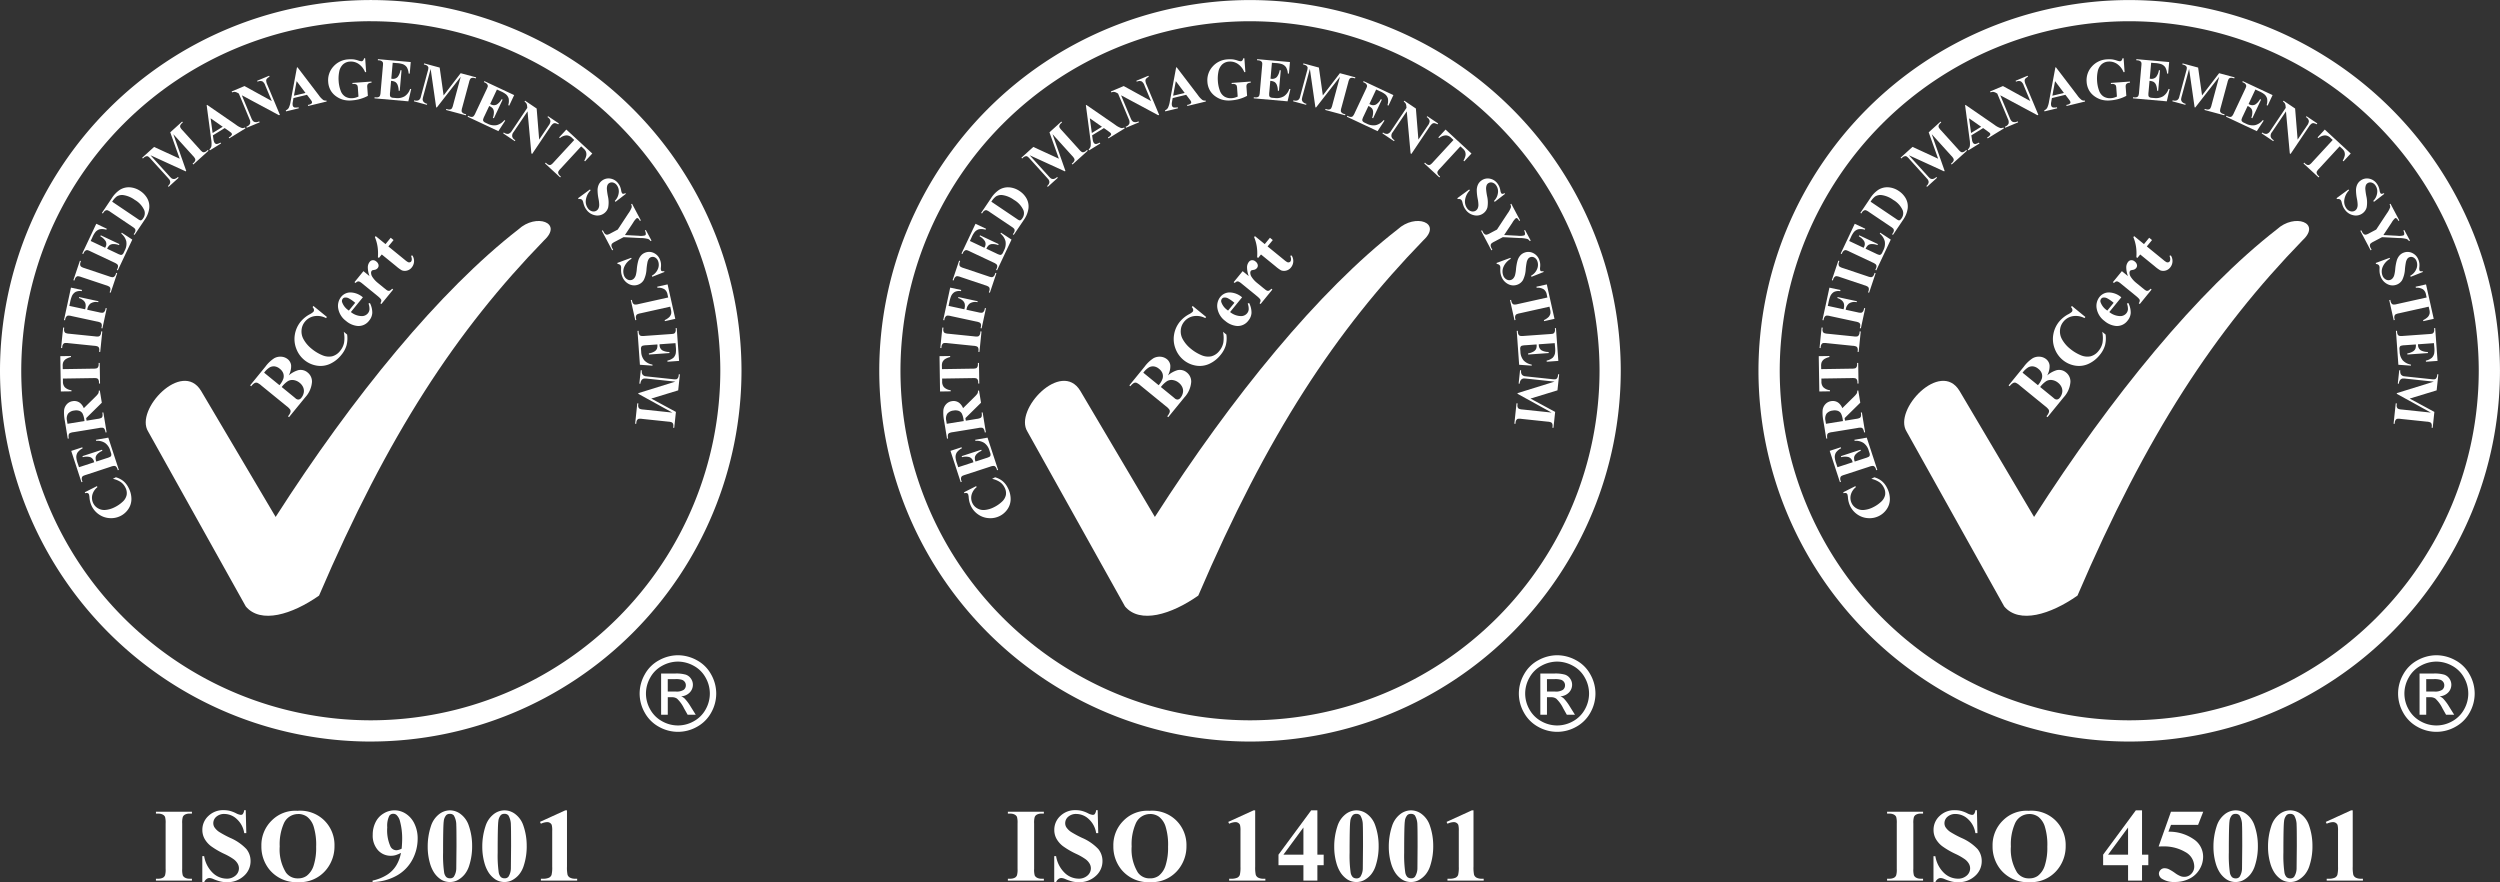 <svg xmlns="http://www.w3.org/2000/svg" width="317.6" height="112.076" viewBox="0 0 317.6 112.076"><rect x="0" y="0" width="317.6" height="112.076" fill="#333333" stroke="none"/><g id="Group_539" data-name="Group 539" transform="translate(-976 -3630.826)"><g id="Group_538" data-name="Group 538" transform="translate(976 3630.826)"><path id="Path_519" data-name="Path 519" d="M19.035,1.971v.238H14.463V1.971h.29a1.207,1.207,0,0,0,.612-.136.59.59,0,0,0,.258-.31,2.627,2.627,0,0,0,.071-.812V-5.039a2.852,2.852,0,0,0-.071-.838.636.636,0,0,0-.286-.293,1.164,1.164,0,0,0-.583-.126h-.29v-.238h4.572V-6.3h-.29a1.207,1.207,0,0,0-.612.136.612.612,0,0,0-.264.31,2.628,2.628,0,0,0-.071.812V.713a2.761,2.761,0,0,0,.074.838.661.661,0,0,0,.29.293,1.146,1.146,0,0,0,.583.126Z" transform="translate(5.347 109.66)" fill="#fff"></path><path id="Path_520" data-name="Path 520" d="M24.283-6.681l.071,2.915H24.09A2.986,2.986,0,0,0,23.17-5.53,2.316,2.316,0,0,0,21.587-6.2a1.486,1.486,0,0,0-1.041.351,1.075,1.075,0,0,0-.385.811.98.98,0,0,0,.136.515,2.176,2.176,0,0,0,.6.6,13.5,13.5,0,0,0,1.4.755,6.214,6.214,0,0,1,2.07,1.424,2.408,2.408,0,0,1,.529,1.535,2.483,2.483,0,0,1-.853,1.886,3.072,3.072,0,0,1-2.171.79,3.49,3.49,0,0,1-.781-.084,5.926,5.926,0,0,1-.922-.316,1.393,1.393,0,0,0-.51-.129.631.631,0,0,0-.355.129.9.9,0,0,0-.3.393h-.238v-3.3H19a3.782,3.782,0,0,0,1.093,2.124,2.561,2.561,0,0,0,1.745.733,1.634,1.634,0,0,0,1.151-.394,1.205,1.205,0,0,0,.429-.916,1.2,1.2,0,0,0-.164-.6,1.9,1.9,0,0,0-.5-.552,7.465,7.465,0,0,0-1.186-.679,10.316,10.316,0,0,1-1.716-1,3.084,3.084,0,0,1-.8-.923,2.3,2.3,0,0,1-.281-1.122,2.371,2.371,0,0,1,.768-1.779,2.681,2.681,0,0,1,1.934-.736,3.312,3.312,0,0,1,.826.1,4.2,4.2,0,0,1,.738.288,1.739,1.739,0,0,0,.61.21.343.343,0,0,0,.264-.1,1.191,1.191,0,0,0,.181-.5Z" transform="translate(6.936 109.606)" fill="#fff"></path><path id="Path_521" data-name="Path 521" d="M28.829-6.623a4.366,4.366,0,0,1,3.4,1.219A4.38,4.38,0,0,1,33.53-2.161,4.664,4.664,0,0,1,32.556.767a4.327,4.327,0,0,1-3.643,1.677,4.42,4.42,0,0,1-3.65-1.6,4.63,4.63,0,0,1-1.019-3A4.364,4.364,0,0,1,25.569-5.4a4.219,4.219,0,0,1,3.26-1.222m.077.412a1.972,1.972,0,0,0-1.824,1.226,6.546,6.546,0,0,0-.51,2.889,5.609,5.609,0,0,0,.786,3.309,1.8,1.8,0,0,0,1.535.748A1.843,1.843,0,0,0,30,1.637,2.641,2.641,0,0,0,30.887.318,7.309,7.309,0,0,0,31.2-2.045a7.849,7.849,0,0,0-.323-2.6,2.534,2.534,0,0,0-.822-1.216,1.943,1.943,0,0,0-1.152-.355" transform="translate(8.963 109.626)" fill="#fff"></path><path id="Path_522" data-name="Path 522" d="M34.557,2.439V2.258a5.694,5.694,0,0,0,1.815-.722A3.723,3.723,0,0,0,37.553.356a4.719,4.719,0,0,0,.61-1.619,3.813,3.813,0,0,1-.681.288,2.131,2.131,0,0,1-.589.081,2.156,2.156,0,0,1-1.655-.716,2.774,2.774,0,0,1-.662-1.96,3.489,3.489,0,0,1,.359-1.583,2.628,2.628,0,0,1,1.022-1.116,2.653,2.653,0,0,1,1.379-.4,2.649,2.649,0,0,1,1.452.438,3.048,3.048,0,0,1,1.089,1.27,4.266,4.266,0,0,1,.407,1.9,5.642,5.642,0,0,1-.66,2.644A5.026,5.026,0,0,1,37.653,1.61a6.5,6.5,0,0,1-3.1.829m3.7-4.243q.064-.723.064-1.271a8.428,8.428,0,0,0-.271-2.186,1.653,1.653,0,0,0-.457-.826.614.614,0,0,0-.419-.141.573.573,0,0,0-.5.277A2.892,2.892,0,0,0,36.421-4.5a4.988,4.988,0,0,0,.426,2.463.846.846,0,0,0,.748.44,1.616,1.616,0,0,0,.664-.207" transform="translate(12.775 109.612)" fill="#fff"></path><path id="Path_523" data-name="Path 523" d="M45.314-2.114A7.894,7.894,0,0,1,44.947.331a3.354,3.354,0,0,1-.59,1.141,2.949,2.949,0,0,1-.842.705,2.062,2.062,0,0,1-1.025.262,2.09,2.09,0,0,1-1.142-.322,3.046,3.046,0,0,1-.9-.923,4.442,4.442,0,0,1-.5-1.167,7.492,7.492,0,0,1-.278-2.038,8.183,8.183,0,0,1,.4-2.617,3.1,3.1,0,0,1,1-1.512,2.263,2.263,0,0,1,1.419-.526,2.257,2.257,0,0,1,1.422.519,2.994,2.994,0,0,1,.971,1.4,7.78,7.78,0,0,1,.431,2.638m-1.986-.014q0-2.295-.026-2.675a2.4,2.4,0,0,0-.31-1.214.623.623,0,0,0-.522-.205.613.613,0,0,0-.44.155,1.361,1.361,0,0,0-.322.8q-.084.571-.084,3.983A15.2,15.2,0,0,0,41.754,1.2a1.118,1.118,0,0,0,.277.612.707.707,0,0,0,.478.155.576.576,0,0,0,.484-.205A2.047,2.047,0,0,0,43.3.646Z" transform="translate(14.666 109.612)" fill="#fff"></path><path id="Path_524" data-name="Path 524" d="M50.377-2.114A7.894,7.894,0,0,1,50.009.331a3.354,3.354,0,0,1-.59,1.141,2.949,2.949,0,0,1-.842.705,2.062,2.062,0,0,1-1.025.262,2.09,2.09,0,0,1-1.142-.322,3.046,3.046,0,0,1-.9-.923,4.442,4.442,0,0,1-.5-1.167,7.492,7.492,0,0,1-.278-2.038,8.221,8.221,0,0,1,.4-2.617,3.1,3.1,0,0,1,1-1.512,2.263,2.263,0,0,1,1.419-.526,2.257,2.257,0,0,1,1.422.519,2.994,2.994,0,0,1,.971,1.4,7.78,7.78,0,0,1,.431,2.638M48.39-2.128q0-2.295-.026-2.675a2.4,2.4,0,0,0-.31-1.214.623.623,0,0,0-.522-.205.613.613,0,0,0-.44.155,1.361,1.361,0,0,0-.322.8q-.084.571-.084,3.983A15.2,15.2,0,0,0,46.817,1.2a1.118,1.118,0,0,0,.277.612.707.707,0,0,0,.478.155.576.576,0,0,0,.483-.205,2.047,2.047,0,0,0,.31-1.116Z" transform="translate(16.538 109.612)" fill="#fff"></path><path id="Path_525" data-name="Path 525" d="M53.514-6.667V.484a4.4,4.4,0,0,0,.071,1.03.659.659,0,0,0,.3.363,1.393,1.393,0,0,0,.723.142h.2v.238H50.2V2.02h.231a1.8,1.8,0,0,0,.8-.129.665.665,0,0,0,.323-.355A3.983,3.983,0,0,0,51.638.484V-4.049a2.806,2.806,0,0,0-.059-.757.548.548,0,0,0-.215-.258A.637.637,0,0,0,51-5.171a2.082,2.082,0,0,0-.8.207L50.083-5.2,53.3-6.667Z" transform="translate(18.515 109.612)" fill="#fff"></path><path id="Path_526" data-name="Path 526" d="M47.1,12.381A47.157,47.157,0,0,1,0-34.722a47.157,47.157,0,0,1,47.1-47.1,47.158,47.158,0,0,1,47.1,47.1,47.157,47.157,0,0,1-47.1,47.1m0-91.509A44.456,44.456,0,0,0,2.7-34.722,44.456,44.456,0,0,0,47.1,9.683,44.456,44.456,0,0,0,91.509-34.722,44.456,44.456,0,0,0,47.1-79.128" transform="translate(0 81.826)" fill="#fff"></path><path id="Path_527" data-name="Path 527" d="M7.862-35.652l1.545-.782.066.129A1.849,1.849,0,0,0,8.817-35.3a1.548,1.548,0,0,0,.131,1.057,1.478,1.478,0,0,0,.627.645,1.574,1.574,0,0,0,.886.192,3.192,3.192,0,0,0,1.208-.352,4.1,4.1,0,0,0,1.014-.7,1.625,1.625,0,0,0,.5-.849,1.482,1.482,0,0,0-.171-.963,1.821,1.821,0,0,0-.574-.677,2.992,2.992,0,0,0-1.008-.418l.385-.194a2.72,2.72,0,0,1,.962.493,2.652,2.652,0,0,1,.656.86,3.042,3.042,0,0,1,.355,1.412,2.269,2.269,0,0,1-.389,1.271,2.57,2.57,0,0,1-.989.877,2.628,2.628,0,0,1-1.378.278,2.629,2.629,0,0,1-1.344-.451,2.761,2.761,0,0,1-.926-1.045,3.105,3.105,0,0,1-.3-1.1,1.684,1.684,0,0,0-.075-.444.283.283,0,0,0-.17-.144.477.477,0,0,0-.3.023Z" transform="translate(2.907 98.191)" fill="#fff"></path><path id="Path_528" data-name="Path 528" d="M7.592-37.478l1.933-.631-.03-.095a.79.79,0,0,0-.5-.563,1.84,1.84,0,0,0-.92.015l-.044-.133,2.486-.814.044.134a1.962,1.962,0,0,0-.608.394.8.8,0,0,0-.245.427,1.249,1.249,0,0,0,.079.547l1.338-.437a2.01,2.01,0,0,0,.468-.189.305.305,0,0,0,.1-.173.634.634,0,0,0-.041-.312l-.092-.284a1.792,1.792,0,0,0-.657-.966,1.8,1.8,0,0,0-1.126-.27l-.042-.129,1.579-.279,1.341,4.1-.13.042-.052-.158a.683.683,0,0,0-.182-.308.33.33,0,0,0-.214-.085,1.478,1.478,0,0,0-.453.105L8.5-36.513a2.625,2.625,0,0,0-.39.147.353.353,0,0,0-.147.192.645.645,0,0,0,.021.4l.052.158-.13.042-1.3-3.975,1.405-.459.044.133a1.812,1.812,0,0,0-.646.527,1.117,1.117,0,0,0-.159.627,2.9,2.9,0,0,0,.177.756Z" transform="translate(2.444 96.833)" fill="#fff"></path><path id="Path_529" data-name="Path 529" d="M8.8-41.772,10.186-42a1.561,1.561,0,0,0,.5-.131.378.378,0,0,0,.137-.2A1.186,1.186,0,0,0,10.8-42.8l.134-.022.412,2.523-.134.023a1.15,1.15,0,0,0-.14-.453.376.376,0,0,0-.193-.144,1.517,1.517,0,0,0-.511.033l-3.2.522a1.573,1.573,0,0,0-.5.131.362.362,0,0,0-.137.2,1.187,1.187,0,0,0,.014.473l-.134.022-.374-2.29a5.094,5.094,0,0,1-.09-1.33,1.343,1.343,0,0,1,.347-.751,1.233,1.233,0,0,1,.737-.389,1.174,1.174,0,0,1,.966.245,1.648,1.648,0,0,1,.453.646L9.934-44.82a2.545,2.545,0,0,0,.349-.4.626.626,0,0,0,.068-.366l.134-.022.253,1.553L8.75-42.1Zm-2.419.394,2.16-.352-.033-.208a2.382,2.382,0,0,0-.216-.741.763.763,0,0,0-.4-.34,1.237,1.237,0,0,0-.655-.041,1.167,1.167,0,0,0-.79.4,1.168,1.168,0,0,0-.13.893Z" transform="translate(2.196 95.217)" fill="#fff"></path><path id="Path_530" data-name="Path 530" d="M5.593-48.785l1.352-.021,0,.131a2.178,2.178,0,0,0-.668.273,1.016,1.016,0,0,0-.321.4,1.28,1.28,0,0,0-.059.49l.007.373,3.853-.06a1.531,1.531,0,0,0,.478-.051.371.371,0,0,0,.166-.168.662.662,0,0,0,.066-.338l0-.166H10.6l.041,2.615-.137,0,0-.166a.679.679,0,0,0-.082-.349.357.357,0,0,0-.179-.148A1.512,1.512,0,0,0,9.778-46l-3.854.06.005.36a1.048,1.048,0,0,0,.226.73,1.411,1.411,0,0,0,.857.392v.14L5.662-44.3Z" transform="translate(2.068 94.033)" fill="#fff"></path><path id="Path_531" data-name="Path 531" d="M10.765-50.957l.136.014-.264,2.6-.136-.014.016-.164a.7.7,0,0,0-.041-.356.335.335,0,0,0-.162-.164,1.489,1.489,0,0,0-.457-.088l-3.269-.334a1.742,1.742,0,0,0-.481-.008.375.375,0,0,0-.184.147A.667.667,0,0,0,5.817-49l-.016.166-.136-.015.264-2.6.136.014-.016.166a.7.7,0,0,0,.041.355.36.36,0,0,0,.162.168,1.535,1.535,0,0,0,.457.088l3.269.333a1.567,1.567,0,0,0,.481.007.387.387,0,0,0,.184-.148.667.667,0,0,0,.105-.325Z" transform="translate(2.094 93.056)" fill="#fff"></path><path id="Path_532" data-name="Path 532" d="M6.617-52.829l2.007.433.03-.14a1.266,1.266,0,0,0,.016-.551.841.841,0,0,0-.253-.419,1.526,1.526,0,0,0-.582-.319l.027-.126,2.453.529-.027.126a1.278,1.278,0,0,0-1,.175,1.173,1.173,0,0,0-.371.642l-.03.14,1.494.323a1.6,1.6,0,0,0,.478.059.378.378,0,0,0,.2-.126.657.657,0,0,0,.14-.311l.036-.163.133.03-.551,2.553L10.683-50l.036-.162a.686.686,0,0,0,0-.359.345.345,0,0,0-.142-.182,1.512,1.512,0,0,0-.445-.137l-3.212-.693a1.583,1.583,0,0,0-.477-.062.359.359,0,0,0-.2.125.664.664,0,0,0-.141.311L6.068-51l-.134-.029.89-4.12,1.4.3-.033.148a1.32,1.32,0,0,0-.786.1,1.162,1.162,0,0,0-.464.527,4.014,4.014,0,0,0-.227.786Z" transform="translate(2.193 91.689)" fill="#fff"></path><path id="Path_533" data-name="Path 533" d="M12.243-56.1l.129.044-.83,2.476-.13-.044.053-.158a.7.7,0,0,0,.038-.356.336.336,0,0,0-.122-.2,1.5,1.5,0,0,0-.427-.186L7.839-55.563a1.656,1.656,0,0,0-.467-.114.363.363,0,0,0-.211.1.657.657,0,0,0-.175.294l-.052.156-.129-.042.83-2.476.129.042-.052.158a.688.688,0,0,0-.038.356.359.359,0,0,0,.121.2,1.5,1.5,0,0,0,.427.186l3.115,1.045a1.581,1.581,0,0,0,.468.112.382.382,0,0,0,.211-.1.66.66,0,0,0,.175-.293Z" transform="translate(2.516 90.766)" fill="#fff"></path><path id="Path_534" data-name="Path 534" d="M8.7-58.886l1.839.867.042-.09a.785.785,0,0,0,.023-.749,1.837,1.837,0,0,0-.679-.623l.059-.126,2.367,1.116-.06.126a1.961,1.961,0,0,0-.712-.13.8.8,0,0,0-.473.141,1.271,1.271,0,0,0-.316.453l1.272.6a2.061,2.061,0,0,0,.471.185.305.305,0,0,0,.192-.055.609.609,0,0,0,.186-.255l.127-.27a1.8,1.8,0,0,0,.185-1.153,1.816,1.816,0,0,0-.634-.97l.058-.123,1.341.881-1.842,3.906-.123-.058.071-.151a.7.7,0,0,0,.079-.349.343.343,0,0,0-.1-.21,1.555,1.555,0,0,0-.4-.234L8.7-57.558a2.539,2.539,0,0,0-.385-.162.36.36,0,0,0-.238.038.639.639,0,0,0-.256.3l-.071.151-.123-.059,1.783-3.782,1.337.63-.06.126a1.791,1.791,0,0,0-.831-.059,1.109,1.109,0,0,0-.547.347,2.958,2.958,0,0,0-.39.671Z" transform="translate(2.82 89.5)" fill="#fff"></path><path id="Path_535" data-name="Path 535" d="M13.6-58.41l-.114-.077.093-.136a.673.673,0,0,0,.13-.315.413.413,0,0,0-.059-.247,1.745,1.745,0,0,0-.366-.288l-2.726-1.837a1.671,1.671,0,0,0-.419-.234.375.375,0,0,0-.23.042.654.654,0,0,0-.247.237l-.093.137L9.454-61.2,10.7-63.058a3.586,3.586,0,0,1,1.007-1.059,2.128,2.128,0,0,1,1.314-.333,2.71,2.71,0,0,1,1.326.478,2.686,2.686,0,0,1,.71.683,2.2,2.2,0,0,1,.363.774,2.133,2.133,0,0,1,.038.774,3.3,3.3,0,0,1-.256.864,4.1,4.1,0,0,1-.359.611Zm-2.842-4.213,3.232,2.179a1.387,1.387,0,0,0,.33.188.212.212,0,0,0,.144-.023.588.588,0,0,0,.207-.207,1.115,1.115,0,0,0,.178-1.014,2.852,2.852,0,0,0-1.214-1.351,3.32,3.32,0,0,0-1.444-.61,1.29,1.29,0,0,0-.851.168,2.4,2.4,0,0,0-.583.668" transform="translate(3.495 88.248)" fill="#fff"></path><path id="Path_536" data-name="Path 536" d="M17.953-65.832l-1.2-3.353,1.508-1.364.092.1-.121.11a.7.7,0,0,0-.211.294.357.357,0,0,0,.007.226,1.472,1.472,0,0,0,.279.37l2.209,2.442a1.621,1.621,0,0,0,.352.327.357.357,0,0,0,.234.014.672.672,0,0,0,.3-.171l.121-.11.092.1-1.935,1.75-.09-.1.121-.11a.7.7,0,0,0,.21-.294.349.349,0,0,0-.01-.229,1.474,1.474,0,0,0-.281-.373l-2.485-2.745,1.637,4.665-.064.059-4.479-2.05,2.361,2.609a2.863,2.863,0,0,0,.318.323.516.516,0,0,0,.355.084.857.857,0,0,0,.451-.252l.092.1-1.267,1.148-.092-.1.038-.034a.776.776,0,0,0,.193-.248.493.493,0,0,0,.059-.259.711.711,0,0,0-.1-.277c-.014-.023-.1-.118-.247-.282L14.277-65.8a1.671,1.671,0,0,0-.348-.325.369.369,0,0,0-.234-.011.666.666,0,0,0-.3.171l-.118.107-.092-.1,1.515-1.37Z" transform="translate(4.876 85.995)" fill="#fff"></path><path id="Path_537" data-name="Path 537" d="M21.459-69.153l-1.5.927.077.523a1.061,1.061,0,0,0,.123.4.332.332,0,0,0,.307.174,1.412,1.412,0,0,0,.463-.182L21-67.2l-1.414.872-.071-.116a.743.743,0,0,0,.259-.422,2.962,2.962,0,0,0-.033-.866l-.573-4.331.059-.037,3.686,2.541a2.488,2.488,0,0,0,.745.4.59.59,0,0,0,.371-.073l.071.115-2.057,1.27-.071-.116.085-.052a.745.745,0,0,0,.305-.284.2.2,0,0,0-.021-.186.4.4,0,0,0-.09-.1c-.015-.016-.095-.075-.238-.178Zm-.249-.166-1.537-1.074.251,1.867Z" transform="translate(7.086 85.423)" fill="#fff"></path><path id="Path_538" data-name="Path 538" d="M23.119-73.491l3.469,1.907-.829-1.981a1.017,1.017,0,0,0-.353-.511.71.71,0,0,0-.627.038l-.052-.126,1.522-.637.053.125a1.273,1.273,0,0,0-.352.262.423.423,0,0,0-.075.259,1.419,1.419,0,0,0,.137.485l1.605,3.836-.115.048-4.723-2.533L24-69.388q.166.4.407.462a.716.716,0,0,0,.474-.036l.11-.045.052.126-1.634.685-.053-.126a.813.813,0,0,0,.466-.378.8.8,0,0,0-.068-.583L22.4-72.537l-.149-.081a.979.979,0,0,0-.36-.133.86.86,0,0,0-.349.07l-.053-.125Z" transform="translate(7.942 84.423)" fill="#fff"></path><path id="Path_539" data-name="Path 539" d="M29.2-72.09l-1.715.415-.09.522a1.086,1.086,0,0,0-.005.415.333.333,0,0,0,.237.26,1.4,1.4,0,0,0,.5-.029l.031.131-1.615.392-.032-.133a.74.74,0,0,0,.377-.321,2.913,2.913,0,0,0,.24-.833l.8-4.3.067-.016,2.715,3.56a2.475,2.475,0,0,0,.583.612.582.582,0,0,0,.375.047l.031.131-2.349.568-.032-.133.1-.023a.757.757,0,0,0,.379-.174.2.2,0,0,0,.038-.184.415.415,0,0,0-.053-.129c-.01-.019-.067-.1-.173-.242Zm-.186-.236-1.127-1.5-.341,1.852Z" transform="translate(9.798 84.134)" fill="#fff"></path><path id="Path_540" data-name="Path 540" d="M35.139-76.424l.126,1.757-.136.01a2.242,2.242,0,0,0-.818-1.042,1.732,1.732,0,0,0-1.1-.3,1.394,1.394,0,0,0-.907.379,1.711,1.711,0,0,0-.463.915,4.363,4.363,0,0,0-.071,1.166,4.234,4.234,0,0,0,.259,1.244,1.431,1.431,0,0,0,.6.755,1.572,1.572,0,0,0,.914.189,1.849,1.849,0,0,0,.366-.064,2.748,2.748,0,0,0,.381-.14l-.075-1.037a1.081,1.081,0,0,0-.067-.377.368.368,0,0,0-.178-.144.629.629,0,0,0-.312-.049l-.129.01-.01-.136,2.422-.174.01.136a1.048,1.048,0,0,0-.378.1.379.379,0,0,0-.155.2,1.09,1.09,0,0,0-.008.344l.074,1.035a4.895,4.895,0,0,1-.97.393,5.176,5.176,0,0,1-1.064.185,3.1,3.1,0,0,1-1.192-.108,2.966,2.966,0,0,1-.863-.448,2.383,2.383,0,0,1-.611-.667,2.483,2.483,0,0,1-.34-1.118,2.564,2.564,0,0,1,.655-1.956,2.724,2.724,0,0,1,1.933-.918,3.612,3.612,0,0,1,.673.01,3.57,3.57,0,0,1,.536.13,2.052,2.052,0,0,0,.438.107.288.288,0,0,0,.186-.089.672.672,0,0,0,.141-.3Z" transform="translate(11.251 83.823)" fill="#fff"></path><path id="Path_541" data-name="Path 541" d="M37.046-75.883l-.178,2.026.1.01a.794.794,0,0,0,.714-.237,1.842,1.842,0,0,0,.348-.853l.14.012-.229,2.605-.14-.012a1.955,1.955,0,0,0-.125-.714.807.807,0,0,0-.3-.394,1.259,1.259,0,0,0-.536-.141l-.123,1.4a2.079,2.079,0,0,0-.01.505.308.308,0,0,0,.118.162.608.608,0,0,0,.3.086l.3.026a1.793,1.793,0,0,0,1.146-.225,1.807,1.807,0,0,0,.69-.93l.136.011-.363,1.563-4.3-.379.011-.136.166.015a.7.7,0,0,0,.356-.047.333.333,0,0,0,.162-.163,1.54,1.54,0,0,0,.081-.459l.288-3.274a2.693,2.693,0,0,0,.019-.416.366.366,0,0,0-.119-.211.646.646,0,0,0-.373-.136l-.166-.015.012-.136,4.167.367L39.21-74.5l-.14-.012a1.815,1.815,0,0,0-.23-.8,1.114,1.114,0,0,0-.515-.393,2.962,2.962,0,0,0-.766-.134Z" transform="translate(12.842 83.855)" fill="#fff"></path><path id="Path_542" data-name="Path 542" d="M42.162-71.874,44.329-74.7l1.963.529-.034.133-.158-.042a.708.708,0,0,0-.362-.018.367.367,0,0,0-.188.129,1.51,1.51,0,0,0-.158.434l-.859,3.18a1.655,1.655,0,0,0-.085.473.369.369,0,0,0,.116.205.661.661,0,0,0,.305.156l.156.042-.036.131-2.519-.679.036-.131.156.042a.713.713,0,0,0,.363.018.366.366,0,0,0,.188-.133,1.538,1.538,0,0,0,.16-.437l.963-3.575-3.035,3.9-.085-.023-.7-4.875-.916,3.4a3.27,3.27,0,0,0-.1.444.517.517,0,0,0,.123.342.846.846,0,0,0,.455.244l-.036.131-1.65-.445.036-.131.051.014a.764.764,0,0,0,.312.029.5.5,0,0,0,.249-.09.709.709,0,0,0,.181-.23c.011-.025.047-.145.1-.362l.823-3.052a1.552,1.552,0,0,0,.084-.468.36.36,0,0,0-.116-.2.674.674,0,0,0-.305-.156l-.152-.041.036-.133,1.971.533Z" transform="translate(14.194 83.998)" fill="#fff"></path><path id="Path_543" data-name="Path 543" d="M47.095-73.233l-.863,1.841.089.042a.792.792,0,0,0,.751.023,1.844,1.844,0,0,0,.62-.682l.127.059-1.111,2.368-.127-.059a1.956,1.956,0,0,0,.129-.712.8.8,0,0,0-.142-.473,1.259,1.259,0,0,0-.453-.316l-.6,1.274a2,2,0,0,0-.182.473.306.306,0,0,0,.053.192.606.606,0,0,0,.256.185l.27.127a1.8,1.8,0,0,0,1.153.182,1.806,1.806,0,0,0,.968-.636l.123.058-.878,1.342L43.371-69.78l.058-.123.151.071a.684.684,0,0,0,.349.078.336.336,0,0,0,.208-.1,1.489,1.489,0,0,0,.234-.4l1.4-2.975a2.764,2.764,0,0,0,.16-.385.352.352,0,0,0-.038-.238.639.639,0,0,0-.3-.256l-.151-.07.058-.125,3.786,1.776-.627,1.338-.127-.06a1.768,1.768,0,0,0,.059-.83,1.112,1.112,0,0,0-.348-.547,2.935,2.935,0,0,0-.673-.389Z" transform="translate(16.034 84.607)" fill="#fff"></path><path id="Path_544" data-name="Path 544" d="M50.924-71.494l.319,3.946,1.2-1.783a1.014,1.014,0,0,0,.231-.575.71.71,0,0,0-.377-.5l.075-.114,1.371.92-.077.114a1.237,1.237,0,0,0-.411-.151A.43.43,0,0,0,53-69.56a1.45,1.45,0,0,0-.329.381l-2.319,3.454-.1-.07-.486-5.338L47.988-68.5a.7.7,0,0,0-.162.593.725.725,0,0,0,.292.378l.1.064-.075.114-1.471-.988.075-.114a.8.8,0,0,0,.571.179.788.788,0,0,0,.449-.377l1.965-2.927-.015-.17a.98.98,0,0,0-.086-.374.837.837,0,0,0-.252-.253l.077-.112Z" transform="translate(17.253 85.281)" fill="#fff"></path><path id="Path_545" data-name="Path 545" d="M56.554-66.766l-.918.993-.1-.089a2.126,2.126,0,0,0,.264-.671,1.014,1.014,0,0,0-.068-.507,1.252,1.252,0,0,0-.315-.382l-.274-.252-2.613,2.833a1.508,1.508,0,0,0-.293.381.378.378,0,0,0,.007.236.672.672,0,0,0,.2.281l.122.112-.093.1-1.922-1.774.092-.1.122.112a.688.688,0,0,0,.31.181.359.359,0,0,0,.231-.027,1.541,1.541,0,0,0,.345-.314l2.613-2.833L54-68.732a1.055,1.055,0,0,0-.683-.34,1.413,1.413,0,0,0-.875.351l-.1-.094.916-.994Z" transform="translate(18.689 86.268)" fill="#fff"></path><path id="Path_546" data-name="Path 546" d="M59.69-63.318,58.373-62.3l-.09-.122a1.706,1.706,0,0,0,.5-1.02,1.322,1.322,0,0,0-.229-.955.858.858,0,0,0-.515-.36.615.615,0,0,0-.5.1.557.557,0,0,0-.19.238,1.244,1.244,0,0,0-.073.479,7.718,7.718,0,0,0,.126.9,3.555,3.555,0,0,1,.045,1.435,1.369,1.369,0,0,1-.526.763,1.418,1.418,0,0,1-1.157.245,1.756,1.756,0,0,1-1.1-.73,2.007,2.007,0,0,1-.226-.388,3.251,3.251,0,0,1-.167-.531.8.8,0,0,0-.114-.278.369.369,0,0,0-.179-.119.516.516,0,0,0-.284-.007l-.081-.11,1.519-1.118.081.11a2.16,2.16,0,0,0-.607,1.222,1.469,1.469,0,0,0,.253,1.052.937.937,0,0,0,.571.4A.693.693,0,0,0,56-61.212a.686.686,0,0,0,.221-.278,1.11,1.11,0,0,0,.084-.418,4.271,4.271,0,0,0-.089-.775,5.91,5.91,0,0,1-.121-1.129,1.731,1.731,0,0,1,.152-.681,1.3,1.3,0,0,1,.422-.51,1.36,1.36,0,0,1,1.078-.251,1.538,1.538,0,0,1,.994.642,1.9,1.9,0,0,1,.231.414,2.352,2.352,0,0,1,.118.437.991.991,0,0,0,.111.352.194.194,0,0,0,.137.086.671.671,0,0,0,.289-.085Z" transform="translate(19.82 87.944)" fill="#fff"></path><path id="Path_547" data-name="Path 547" d="M62.131-58.245l-.121.064a.737.737,0,0,0-.3-.268,3.783,3.783,0,0,0-1.018-.122l-2.107-.112-1.068.564a1.622,1.622,0,0,0-.405.262.375.375,0,0,0-.073.218.621.621,0,0,0,.086.316l.13.247-.121.064-1.309-2.479.121-.063.122.231a.692.692,0,0,0,.231.273.356.356,0,0,0,.227.051,1.514,1.514,0,0,0,.43-.181l.886-.468,1.342-2.039a3.113,3.113,0,0,0,.43-.785.622.622,0,0,0-.077-.392l.121-.064,1.119,2.118-.121.063-.051-.095a.526.526,0,0,0-.2-.238.167.167,0,0,0-.158-.015,2.207,2.207,0,0,0-.452.573l-1.041,1.571,1.753.09a2.007,2.007,0,0,0,.8-.047.2.2,0,0,0,.1-.162.931.931,0,0,0-.118-.459l.121-.064Z" transform="translate(20.637 88.812)" fill="#fff"></path><path id="Path_548" data-name="Path 548" d="M63.244-55.912,61.7-55.3l-.052-.141a1.713,1.713,0,0,0,.763-.842,1.324,1.324,0,0,0,.042-.981.851.851,0,0,0-.394-.489.612.612,0,0,0-.51-.044.564.564,0,0,0-.251.174,1.236,1.236,0,0,0-.2.441,7.858,7.858,0,0,0-.127.9,3.545,3.545,0,0,1-.352,1.392,1.372,1.372,0,0,1-.716.588,1.421,1.421,0,0,1-1.181-.082,1.763,1.763,0,0,1-.855-1.007,2,2,0,0,1-.11-.434,3.319,3.319,0,0,1-.014-.557.758.758,0,0,0-.033-.3.358.358,0,0,0-.138-.164.513.513,0,0,0-.271-.085l-.048-.127,1.768-.656.048.127a2.157,2.157,0,0,0-.92,1.008,1.461,1.461,0,0,0-.047,1.079.93.93,0,0,0,.44.538.691.691,0,0,0,.575.049.689.689,0,0,0,.289-.208,1.062,1.062,0,0,0,.2-.377,4.3,4.3,0,0,0,.129-.771,5.886,5.886,0,0,1,.2-1.118,1.753,1.753,0,0,1,.334-.614,1.307,1.307,0,0,1,.545-.373,1.355,1.355,0,0,1,1.105.058,1.53,1.53,0,0,1,.778.89,1.851,1.851,0,0,1,.11.463,2.428,2.428,0,0,1-.007.452.98.98,0,0,0,.008.368.194.194,0,0,0,.108.122.669.669,0,0,0,.3,0Z" transform="translate(21.164 90.465)" fill="#fff"></path><path id="Path_549" data-name="Path 549" d="M64.158-51.071l-1.319.294-.03-.13a2.147,2.147,0,0,0,.6-.4,1,1,0,0,0,.233-.456,1.282,1.282,0,0,0-.042-.492l-.081-.364-3.761.84a1.571,1.571,0,0,0-.459.145.38.38,0,0,0-.127.2.677.677,0,0,0,0,.344l.037.162-.133.03-.57-2.553.133-.03.036.163a.7.7,0,0,0,.152.325.355.355,0,0,0,.205.108,1.5,1.5,0,0,0,.462-.062l3.763-.838-.079-.352a1.053,1.053,0,0,0-.367-.67,1.407,1.407,0,0,0-.919-.21l-.03-.137,1.319-.294Z" transform="translate(21.63 91.577)" fill="#fff"></path><path id="Path_550" data-name="Path 550" d="M63.957-49.481l-2.029.145.007.1a.79.79,0,0,0,.347.666,1.821,1.821,0,0,0,.9.21l.01.14-2.609.186-.01-.14a1.964,1.964,0,0,0,.685-.236.814.814,0,0,0,.342-.355,1.264,1.264,0,0,0,.055-.551l-1.4.1a2.029,2.029,0,0,0-.5.071.3.3,0,0,0-.141.141.607.607,0,0,0-.037.312l.021.3a1.8,1.8,0,0,0,.4,1.1,1.806,1.806,0,0,0,1.027.534l.011.136-1.6-.111-.307-4.306.136-.011.012.166a.7.7,0,0,0,.1.344.339.339,0,0,0,.188.134,1.535,1.535,0,0,0,.466.008l3.278-.234a2.8,2.8,0,0,0,.415-.048.352.352,0,0,0,.188-.151.629.629,0,0,0,.077-.389l-.012-.166.136-.01.3,4.171-1.474.105-.011-.14a1.807,1.807,0,0,0,.755-.355,1.12,1.12,0,0,0,.307-.57,3.013,3.013,0,0,0,.011-.777Z" transform="translate(21.858 93.074)" fill="#fff"></path><path id="Path_551" data-name="Path 551" d="M60.959-43.885l3.132,1.694-.214,2.023-.136-.015.018-.16a.715.715,0,0,0-.04-.36.368.368,0,0,0-.158-.164,1.5,1.5,0,0,0-.453-.089L59.833-41.3a1.594,1.594,0,0,0-.479-.01.365.365,0,0,0-.185.147.683.683,0,0,0-.107.326l-.016.162-.136-.015.274-2.594.136.015-.016.162a.679.679,0,0,0,.04.359.351.351,0,0,0,.16.166,1.507,1.507,0,0,0,.457.089l3.682.389-4.331-2.385.01-.088,4.7-1.459-3.5-.37a2.948,2.948,0,0,0-.452-.029.518.518,0,0,0-.321.175.874.874,0,0,0-.168.488l-.136-.014.181-1.7.136.015-.005.051a.749.749,0,0,0,.021.314.491.491,0,0,0,.129.233.7.7,0,0,0,.256.141c.026.008.149.023.373.047l3.143.333a1.566,1.566,0,0,0,.475.01.374.374,0,0,0,.182-.148.678.678,0,0,0,.107-.326l.016-.158.136.015-.215,2.03Z" transform="translate(21.778 94.52)" fill="#fff"></path><path id="Path_552" data-name="Path 552" d="M20.542-39.758,30.02-23.731C39.843-39.069,50.871-52.51,60.866-60.265c2.241-2.068,5.687-.862,3.275,1.379C52.94-47.341,44.323-34.244,35.535-13.737c-3.446,2.412-7.41,3.619-9.306,1.378L13.821-34.589c-1.723-2.757,4.309-9.133,6.721-5.169" transform="translate(4.997 89.403)" fill="#fff"></path><path id="Path_553" data-name="Path 553" d="M28.107-46.366a3.244,3.244,0,0,1,1.2-.664,1.363,1.363,0,0,1,1.193.293,1.469,1.469,0,0,1,.557,1.2,3.24,3.24,0,0,1-.864,1.961l-2.05,2.513-.134-.111a1.453,1.453,0,0,0,.315-.516A.477.477,0,0,0,28.3-42a1.93,1.93,0,0,0-.463-.46L24.63-45.073a1.972,1.972,0,0,0-.547-.363.466.466,0,0,0-.307.038,1.506,1.506,0,0,0-.44.412L23.2-45.1l1.934-2.371a4.332,4.332,0,0,1,1.134-1.081,1.617,1.617,0,0,1,.907-.189,1.453,1.453,0,0,1,.807.318,1.176,1.176,0,0,1,.425.778,2.4,2.4,0,0,1-.3,1.274m-1.181,1.248a2.438,2.438,0,0,0,.505-.86,1.119,1.119,0,0,0-.021-.645,1.293,1.293,0,0,0-.431-.571,1.3,1.3,0,0,0-.644-.31,1.062,1.062,0,0,0-.622.11,2.527,2.527,0,0,0-.736.688Zm.284.231L28.8-43.593l.179.152a.519.519,0,0,0,.378.142.525.525,0,0,0,.344-.216,1.478,1.478,0,0,0,.308-.644,1.147,1.147,0,0,0-.067-.683,1.48,1.48,0,0,0-.442-.578,1.569,1.569,0,0,0-.752-.348A1.121,1.121,0,0,0,28-45.64a3.117,3.117,0,0,0-.79.753" transform="translate(8.577 94.057)" fill="#fff"></path><path id="Path_554" data-name="Path 554" d="M29.723-53.447l1.715,1.4-.116.142a2.352,2.352,0,0,0-1.516-.241,1.968,1.968,0,0,0-1.167.7,1.89,1.89,0,0,0-.427,1.066,2.011,2.011,0,0,0,.237,1.134,4.054,4.054,0,0,0,1.038,1.23,5.285,5.285,0,0,0,1.345.818,2.088,2.088,0,0,0,1.253.148,1.9,1.9,0,0,0,1.034-.7,2.341,2.341,0,0,0,.493-1.022,3.819,3.819,0,0,0-.036-1.393l.426.348a3.494,3.494,0,0,1-.077,1.381,3.4,3.4,0,0,1-.663,1.211A3.9,3.9,0,0,1,31.8-46.079a2.892,2.892,0,0,1-1.685.205,3.293,3.293,0,0,1-1.538-.7,3.384,3.384,0,0,1-1.041-1.466,3.37,3.37,0,0,1-.17-1.8,3.5,3.5,0,0,1,.741-1.622,3.911,3.911,0,0,1,1.125-.918,2.147,2.147,0,0,0,.479-.319.363.363,0,0,0,.079-.273.6.6,0,0,0-.182-.333Z" transform="translate(10.097 92.318)" fill="#fff"></path><path id="Path_555" data-name="Path 555" d="M34.508-54.082l-1.526,1.871a2.281,2.281,0,0,0,1.367.514.982.982,0,0,0,.8-.359.889.889,0,0,0,.2-.5,1.986,1.986,0,0,0-.127-.741l.181-.059a2.649,2.649,0,0,1,.3,1.266,1.684,1.684,0,0,1-.4.968,1.666,1.666,0,0,1-1.52.674,2.655,2.655,0,0,1-1.422-.638,2.5,2.5,0,0,1-.983-1.57,1.838,1.838,0,0,1,.377-1.493,1.516,1.516,0,0,1,1.159-.553,2.511,2.511,0,0,1,1.594.618m-.975.7a4.411,4.411,0,0,0-.859-.593.859.859,0,0,0-.494-.071.385.385,0,0,0-.231.151.463.463,0,0,0-.067.462,2.047,2.047,0,0,0,.714.941l.129.1Z" transform="translate(11.591 91.854)" fill="#fff"></path><path id="Path_556" data-name="Path 556" d="M34.016-56.3l.773.63a3.237,3.237,0,0,1-.216-1.167,1.124,1.124,0,0,1,.229-.633.559.559,0,0,1,.392-.225.635.635,0,0,1,.455.168.721.721,0,0,1,.284.427.483.483,0,0,1-.1.4.64.64,0,0,1-.4.234,2.617,2.617,0,0,0-.275.055.208.208,0,0,0-.09.066.389.389,0,0,0-.082.266.967.967,0,0,0,.168.515,3.219,3.219,0,0,0,.685.753l.785.64.207.163a1.1,1.1,0,0,0,.288.192.368.368,0,0,0,.249-.012.975.975,0,0,0,.293-.244l.131.107-1.5,1.842-.131-.108a.516.516,0,0,0,.123-.4q-.039-.162-.485-.526L33.91-54.694a1.853,1.853,0,0,0-.394-.274.379.379,0,0,0-.237-.016.744.744,0,0,0-.264.19l-.136-.11Z" transform="translate(12.155 90.748)" fill="#fff"></path><path id="Path_557" data-name="Path 557" d="M34.873-59.927l1.248,1.018.66-.809.362.294-.662.809L38.586-56.9a2.149,2.149,0,0,0,.4.284.351.351,0,0,0,.218.016.279.279,0,0,0,.158-.085q.193-.236,0-.742l.17-.044a1.286,1.286,0,0,1-.082,1.53,1.091,1.091,0,0,1-.629.4,1.021,1.021,0,0,1-.636-.042,4.377,4.377,0,0,1-.7-.511l-1.842-1.5-.363.445-.127-.1a6.011,6.011,0,0,0-.044-1.338,5.312,5.312,0,0,0-.34-1.215Z" transform="translate(12.856 89.922)" fill="#fff"></path><path id="Path_558" data-name="Path 558" d="M64.195-21.051a4.991,4.991,0,0,1,2.393.629,4.465,4.465,0,0,1,1.818,1.8,4.937,4.937,0,0,1,.652,2.441,4.93,4.93,0,0,1-.641,2.418,4.543,4.543,0,0,1-1.8,1.8,4.93,4.93,0,0,1-2.422.641,4.929,4.929,0,0,1-2.422-.641,4.558,4.558,0,0,1-1.8-1.8,4.905,4.905,0,0,1-.645-2.418,4.926,4.926,0,0,1,.655-2.441,4.484,4.484,0,0,1,1.822-1.8,4.991,4.991,0,0,1,2.393-.629m0,.807a4.151,4.151,0,0,0-2,.525,3.768,3.768,0,0,0-1.519,1.5,4.094,4.094,0,0,0-.548,2.034,4.073,4.073,0,0,0,.538,2.015,3.809,3.809,0,0,0,1.505,1.5,4.081,4.081,0,0,0,2.019.538,4.081,4.081,0,0,0,2.019-.538,3.8,3.8,0,0,0,1.5-1.5,4.1,4.1,0,0,0,.534-2.015,4.118,4.118,0,0,0-.544-2.034,3.751,3.751,0,0,0-1.519-1.5,4.161,4.161,0,0,0-1.993-.525m-2.134,6.751V-18.73h1.8a4.385,4.385,0,0,1,1.335.145,1.293,1.293,0,0,1,.657.507,1.345,1.345,0,0,1,.245.767,1.4,1.4,0,0,1-.41,1,1.618,1.618,0,0,1-1.086.477,1.417,1.417,0,0,1,.444.278,5.861,5.861,0,0,1,.774,1.038l.64,1.025H65.426l-.464-.825a4.229,4.229,0,0,0-.883-1.219,1.085,1.085,0,0,0-.677-.181h-.5v2.224ZM62.9-16.44H63.93a1.647,1.647,0,0,0,1-.221.71.71,0,0,0,.267-.579.7.7,0,0,0-.129-.416.768.768,0,0,0-.357-.274,2.651,2.651,0,0,0-.848-.09H62.9Z" transform="translate(21.932 104.294)" fill="#fff"></path><path id="Path_559" data-name="Path 559" d="M98.053,1.971v.238H93.481V1.971h.29a1.207,1.207,0,0,0,.612-.136.59.59,0,0,0,.257-.31,2.628,2.628,0,0,0,.071-.812V-5.039a2.852,2.852,0,0,0-.071-.838.636.636,0,0,0-.286-.293,1.164,1.164,0,0,0-.583-.126h-.29v-.238h4.572V-6.3h-.29a1.207,1.207,0,0,0-.612.136.612.612,0,0,0-.264.31,2.628,2.628,0,0,0-.071.812V.713a2.761,2.761,0,0,0,.074.838.661.661,0,0,0,.29.293,1.146,1.146,0,0,0,.583.126Z" transform="translate(34.559 109.66)" fill="#fff"></path><path id="Path_560" data-name="Path 560" d="M103.3-6.681l.071,2.915h-.264a2.986,2.986,0,0,0-.919-1.764A2.316,2.316,0,0,0,100.6-6.2a1.486,1.486,0,0,0-1.041.351,1.075,1.075,0,0,0-.385.811.98.98,0,0,0,.136.515,2.176,2.176,0,0,0,.6.6,13.521,13.521,0,0,0,1.4.755,6.214,6.214,0,0,1,2.07,1.424,2.408,2.408,0,0,1,.529,1.535,2.483,2.483,0,0,1-.853,1.886,3.072,3.072,0,0,1-2.171.79,3.489,3.489,0,0,1-.78-.084,5.926,5.926,0,0,1-.922-.316,1.393,1.393,0,0,0-.51-.129.631.631,0,0,0-.355.129.9.9,0,0,0-.3.393H97.78v-3.3h.238a3.782,3.782,0,0,0,1.093,2.124,2.561,2.561,0,0,0,1.745.733,1.634,1.634,0,0,0,1.151-.394,1.205,1.205,0,0,0,.429-.916,1.2,1.2,0,0,0-.164-.6,1.9,1.9,0,0,0-.5-.552,7.476,7.476,0,0,0-1.186-.679,10.316,10.316,0,0,1-1.716-1,3.084,3.084,0,0,1-.8-.923,2.3,2.3,0,0,1-.281-1.122,2.37,2.37,0,0,1,.768-1.779,2.681,2.681,0,0,1,1.934-.736,3.309,3.309,0,0,1,.826.1,4.2,4.2,0,0,1,.738.288,1.739,1.739,0,0,0,.61.21.343.343,0,0,0,.264-.1,1.191,1.191,0,0,0,.181-.5Z" transform="translate(36.149 109.606)" fill="#fff"></path><path id="Path_561" data-name="Path 561" d="M107.847-6.623a4.366,4.366,0,0,1,3.4,1.219,4.38,4.38,0,0,1,1.305,3.243,4.664,4.664,0,0,1-.974,2.928,4.327,4.327,0,0,1-3.643,1.677,4.42,4.42,0,0,1-3.65-1.6,4.63,4.63,0,0,1-1.019-3A4.364,4.364,0,0,1,104.587-5.4a4.219,4.219,0,0,1,3.26-1.222m.077.412A1.972,1.972,0,0,0,106.1-4.985a6.546,6.546,0,0,0-.51,2.889,5.609,5.609,0,0,0,.786,3.309,1.8,1.8,0,0,0,1.535.748,1.843,1.843,0,0,0,1.109-.323A2.641,2.641,0,0,0,109.9.318a7.31,7.31,0,0,0,.316-2.363,7.849,7.849,0,0,0-.323-2.6,2.534,2.534,0,0,0-.822-1.216,1.943,1.943,0,0,0-1.152-.355" transform="translate(38.175 109.626)" fill="#fff"></path><path id="Path_562" data-name="Path 562" d="M117.345-6.667V.484a4.4,4.4,0,0,0,.071,1.03.659.659,0,0,0,.3.363,1.393,1.393,0,0,0,.723.142h.2v.238h-4.6V2.02h.231a1.8,1.8,0,0,0,.8-.129.665.665,0,0,0,.323-.355,3.983,3.983,0,0,0,.084-1.052V-4.049a2.805,2.805,0,0,0-.059-.757.548.548,0,0,0-.215-.258.637.637,0,0,0-.364-.107,2.082,2.082,0,0,0-.8.207l-.116-.233,3.219-1.47Z" transform="translate(42.113 109.612)" fill="#fff"></path><path id="Path_563" data-name="Path 563" d="M118.581-1.037l4.153-5.629h.788v5.629h.8V.3h-.8v1.96h-1.774V.3h-3.167Zm.626,0h2.541v-3.45Z" transform="translate(43.838 109.612)" fill="#fff"></path><path id="Path_564" data-name="Path 564" d="M129.394-2.114a7.9,7.9,0,0,1-.367,2.445,3.354,3.354,0,0,1-.59,1.141,2.949,2.949,0,0,1-.842.705,2.062,2.062,0,0,1-1.025.262,2.09,2.09,0,0,1-1.142-.322,3.047,3.047,0,0,1-.9-.923,4.442,4.442,0,0,1-.5-1.167,7.492,7.492,0,0,1-.278-2.038,8.222,8.222,0,0,1,.4-2.617,3.1,3.1,0,0,1,1-1.512,2.263,2.263,0,0,1,1.419-.526,2.257,2.257,0,0,1,1.422.519,2.994,2.994,0,0,1,.971,1.4,7.78,7.78,0,0,1,.431,2.638m-1.986-.014q0-2.295-.026-2.675a2.4,2.4,0,0,0-.31-1.214.623.623,0,0,0-.522-.205.613.613,0,0,0-.44.155,1.361,1.361,0,0,0-.322.8q-.084.571-.084,3.983a15.194,15.194,0,0,0,.129,2.489,1.118,1.118,0,0,0,.277.612.707.707,0,0,0,.478.155.576.576,0,0,0,.484-.205,2.046,2.046,0,0,0,.31-1.116Z" transform="translate(45.75 109.612)" fill="#fff"></path><path id="Path_565" data-name="Path 565" d="M134.456-2.114a7.9,7.9,0,0,1-.367,2.445,3.354,3.354,0,0,1-.59,1.141,2.949,2.949,0,0,1-.842.705,2.062,2.062,0,0,1-1.025.262,2.09,2.09,0,0,1-1.142-.322,3.046,3.046,0,0,1-.9-.923,4.442,4.442,0,0,1-.5-1.167,7.492,7.492,0,0,1-.278-2.038,8.221,8.221,0,0,1,.4-2.617,3.1,3.1,0,0,1,1-1.512,2.263,2.263,0,0,1,1.419-.526,2.257,2.257,0,0,1,1.422.519,2.994,2.994,0,0,1,.971,1.4,7.78,7.78,0,0,1,.431,2.638m-1.986-.014q0-2.295-.026-2.675a2.4,2.4,0,0,0-.31-1.214.623.623,0,0,0-.522-.205.613.613,0,0,0-.44.155,1.361,1.361,0,0,0-.322.8q-.084.571-.084,3.983A15.2,15.2,0,0,0,130.9,1.2a1.118,1.118,0,0,0,.277.612.707.707,0,0,0,.478.155.576.576,0,0,0,.484-.205,2.047,2.047,0,0,0,.31-1.116Z" transform="translate(47.621 109.612)" fill="#fff"></path><path id="Path_566" data-name="Path 566" d="M137.594-6.667V.484a4.4,4.4,0,0,0,.071,1.03.659.659,0,0,0,.3.363,1.393,1.393,0,0,0,.723.142h.2v.238h-4.6V2.02h.231a1.8,1.8,0,0,0,.8-.129.665.665,0,0,0,.323-.355,3.982,3.982,0,0,0,.084-1.052V-4.049a2.807,2.807,0,0,0-.059-.757.548.548,0,0,0-.215-.258.637.637,0,0,0-.364-.107,2.082,2.082,0,0,0-.8.207l-.116-.233,3.217-1.47Z" transform="translate(49.599 109.612)" fill="#fff"></path><path id="Path_567" data-name="Path 567" d="M128.653,12.381a47.157,47.157,0,0,1-47.1-47.1,47.158,47.158,0,0,1,47.1-47.1,47.157,47.157,0,0,1,47.1,47.1,47.157,47.157,0,0,1-47.1,47.1m0-91.509A44.457,44.457,0,0,0,84.247-34.722,44.456,44.456,0,0,0,128.653,9.683a44.456,44.456,0,0,0,44.405-44.405,44.456,44.456,0,0,0-44.405-44.405" transform="translate(30.148 81.826)" fill="#fff"></path><path id="Path_568" data-name="Path 568" d="M89.411-35.652l1.545-.782.066.129a1.849,1.849,0,0,0-.656,1.008,1.548,1.548,0,0,0,.131,1.057,1.478,1.478,0,0,0,.627.645,1.574,1.574,0,0,0,.886.192,3.192,3.192,0,0,0,1.208-.352,4.1,4.1,0,0,0,1.014-.7,1.625,1.625,0,0,0,.5-.849,1.482,1.482,0,0,0-.171-.963,1.821,1.821,0,0,0-.574-.677,2.992,2.992,0,0,0-1.008-.418l.385-.194a2.72,2.72,0,0,1,.962.493,2.652,2.652,0,0,1,.656.86,3.042,3.042,0,0,1,.355,1.412,2.269,2.269,0,0,1-.389,1.271,2.57,2.57,0,0,1-.989.877,2.628,2.628,0,0,1-1.378.278,2.629,2.629,0,0,1-1.344-.451,2.761,2.761,0,0,1-.926-1.045,3.1,3.1,0,0,1-.3-1.1,1.684,1.684,0,0,0-.075-.444.283.283,0,0,0-.17-.144.477.477,0,0,0-.3.023Z" transform="translate(33.055 98.191)" fill="#fff"></path><path id="Path_569" data-name="Path 569" d="M89.141-37.478l1.933-.631-.03-.095a.79.79,0,0,0-.5-.563,1.84,1.84,0,0,0-.92.015l-.044-.133,2.486-.814.044.134a1.962,1.962,0,0,0-.608.394.8.8,0,0,0-.245.427,1.249,1.249,0,0,0,.079.547l1.338-.437a2.062,2.062,0,0,0,.47-.189.311.311,0,0,0,.1-.173.634.634,0,0,0-.041-.312l-.092-.284a1.792,1.792,0,0,0-.657-.966,1.8,1.8,0,0,0-1.126-.27l-.042-.129,1.579-.279,1.341,4.1-.13.042-.052-.158a.683.683,0,0,0-.182-.308.33.33,0,0,0-.214-.085,1.478,1.478,0,0,0-.453.105l-3.124,1.02a2.625,2.625,0,0,0-.39.147.353.353,0,0,0-.147.192.645.645,0,0,0,.021.4l.052.158-.13.042-1.3-3.975,1.405-.459.044.133a1.812,1.812,0,0,0-.646.527,1.117,1.117,0,0,0-.159.627,2.9,2.9,0,0,0,.177.756Z" transform="translate(32.592 96.833)" fill="#fff"></path><path id="Path_570" data-name="Path 570" d="M90.352-41.772,91.734-42a1.561,1.561,0,0,0,.5-.131.378.378,0,0,0,.137-.2,1.186,1.186,0,0,0-.014-.473l.134-.022L92.9-40.3l-.134.023a1.15,1.15,0,0,0-.14-.453.376.376,0,0,0-.193-.144,1.517,1.517,0,0,0-.511.033l-3.2.522a1.573,1.573,0,0,0-.5.131.362.362,0,0,0-.137.2,1.187,1.187,0,0,0,.014.473l-.134.022-.374-2.29a5.094,5.094,0,0,1-.09-1.33,1.343,1.343,0,0,1,.347-.751,1.233,1.233,0,0,1,.737-.389,1.174,1.174,0,0,1,.966.245,1.648,1.648,0,0,1,.453.646l1.475-1.457a2.545,2.545,0,0,0,.349-.4.615.615,0,0,0,.067-.366l.136-.022.253,1.553L90.3-42.1Zm-2.419.394,2.16-.352-.033-.208a2.382,2.382,0,0,0-.216-.741.763.763,0,0,0-.4-.34,1.237,1.237,0,0,0-.655-.041,1.167,1.167,0,0,0-.79.4,1.168,1.168,0,0,0-.13.893Z" transform="translate(32.344 95.217)" fill="#fff"></path><path id="Path_571" data-name="Path 571" d="M87.141-48.785l1.352-.021,0,.131a2.178,2.178,0,0,0-.668.273,1.016,1.016,0,0,0-.321.4,1.28,1.28,0,0,0-.059.49l.007.373,3.853-.06a1.531,1.531,0,0,0,.478-.051.371.371,0,0,0,.166-.168.661.661,0,0,0,.066-.338l0-.166h.137l.041,2.615-.137,0,0-.166a.679.679,0,0,0-.082-.349.358.358,0,0,0-.179-.148A1.512,1.512,0,0,0,91.327-46l-3.854.06.005.36a1.048,1.048,0,0,0,.226.73,1.411,1.411,0,0,0,.857.392v.14l-1.352.022Z" transform="translate(32.215 94.033)" fill="#fff"></path><path id="Path_572" data-name="Path 572" d="M92.313-50.957l.136.014-.264,2.6-.136-.014.016-.164a.7.7,0,0,0-.041-.356.34.34,0,0,0-.162-.164,1.489,1.489,0,0,0-.457-.088l-3.269-.334a1.742,1.742,0,0,0-.481-.008.375.375,0,0,0-.184.147.667.667,0,0,0-.105.325l-.016.166-.136-.015.264-2.6.136.014-.016.166a.7.7,0,0,0,.041.355.36.36,0,0,0,.162.168,1.523,1.523,0,0,0,.457.088l3.269.333a1.567,1.567,0,0,0,.481.007.387.387,0,0,0,.184-.148.667.667,0,0,0,.105-.325Z" transform="translate(32.242 93.056)" fill="#fff"></path><path id="Path_573" data-name="Path 573" d="M88.165-52.829l2.007.433.03-.14a1.266,1.266,0,0,0,.016-.551.848.848,0,0,0-.252-.419,1.543,1.543,0,0,0-.583-.319l.027-.126,2.453.529-.027.126a1.278,1.278,0,0,0-1,.175,1.173,1.173,0,0,0-.371.642l-.03.14,1.494.323a1.6,1.6,0,0,0,.478.059.378.378,0,0,0,.2-.126.671.671,0,0,0,.141-.311l.034-.163.133.03-.551,2.553L92.232-50l.036-.162a.685.685,0,0,0,0-.359.345.345,0,0,0-.142-.182,1.512,1.512,0,0,0-.445-.137l-3.212-.693a1.583,1.583,0,0,0-.477-.062.359.359,0,0,0-.2.125.664.664,0,0,0-.141.311L87.616-51l-.134-.029.89-4.12,1.4.3-.031.148a1.323,1.323,0,0,0-.788.1,1.162,1.162,0,0,0-.464.527,3.942,3.942,0,0,0-.226.786Z" transform="translate(32.341 91.689)" fill="#fff"></path><path id="Path_574" data-name="Path 574" d="M93.791-56.1l.129.044-.83,2.476-.13-.044.053-.158a.7.7,0,0,0,.038-.356.336.336,0,0,0-.122-.2,1.5,1.5,0,0,0-.427-.186l-3.115-1.045a1.656,1.656,0,0,0-.467-.114.363.363,0,0,0-.211.1.657.657,0,0,0-.175.294l-.052.156-.129-.042.83-2.476.129.042-.052.158a.687.687,0,0,0-.038.356.359.359,0,0,0,.121.2,1.5,1.5,0,0,0,.427.186l3.115,1.045a1.581,1.581,0,0,0,.468.112.382.382,0,0,0,.211-.1.66.66,0,0,0,.175-.293Z" transform="translate(32.664 90.766)" fill="#fff"></path><path id="Path_575" data-name="Path 575" d="M90.249-58.886l1.84.867.042-.09a.785.785,0,0,0,.023-.749,1.837,1.837,0,0,0-.679-.623l.059-.126L93.9-58.492l-.06.126a1.961,1.961,0,0,0-.712-.13.8.8,0,0,0-.473.141,1.271,1.271,0,0,0-.316.453l1.272.6a2.06,2.06,0,0,0,.471.185.305.305,0,0,0,.192-.055.621.621,0,0,0,.186-.255l.127-.27a1.8,1.8,0,0,0,.185-1.153,1.816,1.816,0,0,0-.634-.97l.058-.123,1.341.881-1.842,3.906-.123-.058.071-.151a.7.7,0,0,0,.079-.349.343.343,0,0,0-.1-.21,1.555,1.555,0,0,0-.4-.234l-2.972-1.4a2.538,2.538,0,0,0-.385-.162.36.36,0,0,0-.238.038.639.639,0,0,0-.256.3l-.071.151-.123-.059,1.783-3.782,1.337.63-.06.126a1.791,1.791,0,0,0-.831-.059,1.109,1.109,0,0,0-.547.347,2.958,2.958,0,0,0-.39.671Z" transform="translate(32.968 89.5)" fill="#fff"></path><path id="Path_576" data-name="Path 576" d="M95.144-58.41l-.114-.077.093-.136a.672.672,0,0,0,.13-.315.413.413,0,0,0-.059-.247,1.746,1.746,0,0,0-.366-.288L92.1-61.308a1.671,1.671,0,0,0-.419-.234.375.375,0,0,0-.23.042.654.654,0,0,0-.247.237l-.093.137L91-61.2l1.251-1.855a3.586,3.586,0,0,1,1.007-1.059,2.128,2.128,0,0,1,1.314-.333,2.71,2.71,0,0,1,1.326.478,2.686,2.686,0,0,1,.709.683,2.2,2.2,0,0,1,.363.774,2.133,2.133,0,0,1,.038.774,3.3,3.3,0,0,1-.256.864,4.1,4.1,0,0,1-.359.611ZM92.3-62.623l3.232,2.179a1.386,1.386,0,0,0,.33.188.212.212,0,0,0,.144-.023.588.588,0,0,0,.207-.207,1.115,1.115,0,0,0,.178-1.014,2.852,2.852,0,0,0-1.214-1.351,3.32,3.32,0,0,0-1.444-.61,1.29,1.29,0,0,0-.851.168,2.4,2.4,0,0,0-.583.668" transform="translate(33.643 88.248)" fill="#fff"></path><path id="Path_577" data-name="Path 577" d="M99.5-65.832l-1.2-3.353,1.508-1.364.092.1-.121.11a.7.7,0,0,0-.211.294.357.357,0,0,0,.007.226,1.471,1.471,0,0,0,.279.37l2.21,2.442a1.621,1.621,0,0,0,.352.327.357.357,0,0,0,.234.014.672.672,0,0,0,.3-.171l.121-.11.092.1-1.936,1.75-.09-.1.121-.11a.7.7,0,0,0,.21-.294.349.349,0,0,0-.01-.229,1.473,1.473,0,0,0-.281-.373l-2.485-2.745,1.637,4.665-.064.059-4.479-2.05,2.361,2.609a2.862,2.862,0,0,0,.318.323.516.516,0,0,0,.355.084.857.857,0,0,0,.451-.252l.092.1L98.09-62.259,98-62.36l.038-.034a.775.775,0,0,0,.193-.248.494.494,0,0,0,.059-.259.711.711,0,0,0-.1-.277c-.014-.023-.1-.118-.247-.282L95.826-65.8a1.671,1.671,0,0,0-.348-.325.369.369,0,0,0-.234-.011.666.666,0,0,0-.3.171l-.118.107-.092-.1,1.515-1.37Z" transform="translate(35.023 85.995)" fill="#fff"></path><path id="Path_578" data-name="Path 578" d="M103.007-69.153l-1.5.927.077.523a1.061,1.061,0,0,0,.123.4.331.331,0,0,0,.305.174,1.4,1.4,0,0,0,.464-.182l.071.116-1.414.872-.071-.116a.743.743,0,0,0,.259-.422,2.962,2.962,0,0,0-.033-.866l-.573-4.331.059-.037,3.686,2.541a2.488,2.488,0,0,0,.745.4.59.59,0,0,0,.371-.073l.071.115-2.057,1.27-.071-.116.085-.052a.745.745,0,0,0,.305-.284.2.2,0,0,0-.021-.186.4.4,0,0,0-.09-.1c-.015-.016-.095-.075-.238-.178Zm-.249-.166-1.537-1.074.251,1.867Z" transform="translate(37.234 85.423)" fill="#fff"></path><path id="Path_579" data-name="Path 579" d="M104.667-73.491l3.469,1.907-.829-1.981a1.017,1.017,0,0,0-.353-.511.71.71,0,0,0-.627.038l-.052-.126L107.8-74.8l.053.125a1.274,1.274,0,0,0-.352.262.423.423,0,0,0-.075.259,1.419,1.419,0,0,0,.137.485l1.605,3.836-.115.048-4.723-2.533,1.226,2.93q.166.4.407.462a.716.716,0,0,0,.474-.036l.11-.045.052.126-1.634.685-.053-.126a.813.813,0,0,0,.466-.378.8.8,0,0,0-.068-.583l-1.361-3.253-.149-.081a.979.979,0,0,0-.36-.133.86.86,0,0,0-.349.07l-.053-.125Z" transform="translate(38.09 84.423)" fill="#fff"></path><path id="Path_580" data-name="Path 580" d="M110.744-72.09l-1.715.415-.09.522a1.086,1.086,0,0,0-.005.415.333.333,0,0,0,.237.26,1.4,1.4,0,0,0,.5-.029l.031.131-1.615.392-.032-.133a.74.74,0,0,0,.377-.321,2.914,2.914,0,0,0,.24-.833l.8-4.3.067-.016,2.715,3.56a2.475,2.475,0,0,0,.583.612.582.582,0,0,0,.375.047l.032.131-2.349.568-.032-.133.1-.023a.757.757,0,0,0,.379-.174.2.2,0,0,0,.038-.184.414.414,0,0,0-.053-.129c-.01-.019-.067-.1-.173-.242Zm-.186-.236-1.127-1.5-.341,1.852Z" transform="translate(39.946 84.134)" fill="#fff"></path><path id="Path_581" data-name="Path 581" d="M116.687-76.424l.126,1.757-.136.01a2.242,2.242,0,0,0-.818-1.042,1.732,1.732,0,0,0-1.1-.3,1.394,1.394,0,0,0-.907.379,1.711,1.711,0,0,0-.463.915,4.362,4.362,0,0,0-.071,1.166,4.234,4.234,0,0,0,.259,1.244,1.431,1.431,0,0,0,.6.755,1.572,1.572,0,0,0,.914.189,1.849,1.849,0,0,0,.366-.064,2.747,2.747,0,0,0,.381-.14l-.075-1.037a1.082,1.082,0,0,0-.067-.377.368.368,0,0,0-.178-.144.627.627,0,0,0-.312-.049l-.129.01-.01-.136,2.422-.174.01.136a1.057,1.057,0,0,0-.378.1.379.379,0,0,0-.155.2,1.089,1.089,0,0,0-.008.344l.074,1.035a4.895,4.895,0,0,1-.97.393,5.176,5.176,0,0,1-1.064.185,3.1,3.1,0,0,1-1.192-.108,2.966,2.966,0,0,1-.863-.448,2.4,2.4,0,0,1-.611-.667,2.483,2.483,0,0,1-.34-1.118,2.564,2.564,0,0,1,.655-1.956,2.724,2.724,0,0,1,1.933-.918,3.612,3.612,0,0,1,.673.01,3.57,3.57,0,0,1,.536.13,2.052,2.052,0,0,0,.438.107.287.287,0,0,0,.186-.089.672.672,0,0,0,.141-.3Z" transform="translate(41.399 83.823)" fill="#fff"></path><path id="Path_582" data-name="Path 582" d="M118.594-75.883l-.178,2.026.1.01a.794.794,0,0,0,.714-.237,1.842,1.842,0,0,0,.348-.853l.14.012-.229,2.605-.14-.012a1.955,1.955,0,0,0-.125-.714.806.806,0,0,0-.3-.394,1.259,1.259,0,0,0-.536-.141l-.123,1.4a2.078,2.078,0,0,0-.01.505.308.308,0,0,0,.118.162.608.608,0,0,0,.3.086l.3.026a1.793,1.793,0,0,0,1.146-.225,1.807,1.807,0,0,0,.69-.93l.136.011-.363,1.563-4.3-.379.011-.136.166.015a.689.689,0,0,0,.355-.047.335.335,0,0,0,.163-.163,1.539,1.539,0,0,0,.081-.459l.288-3.274a2.693,2.693,0,0,0,.019-.416.366.366,0,0,0-.119-.211.646.646,0,0,0-.373-.136l-.166-.015.012-.136,4.167.367-.13,1.471-.14-.012a1.815,1.815,0,0,0-.23-.8,1.114,1.114,0,0,0-.515-.393,2.962,2.962,0,0,0-.766-.134Z" transform="translate(42.99 83.855)" fill="#fff"></path><path id="Path_583" data-name="Path 583" d="M123.711-71.874l2.167-2.827,1.963.529-.034.133-.158-.042a.708.708,0,0,0-.362-.018.367.367,0,0,0-.188.129,1.51,1.51,0,0,0-.158.434l-.859,3.18a1.655,1.655,0,0,0-.085.473.37.37,0,0,0,.116.205.661.661,0,0,0,.305.156l.156.042-.036.131-2.519-.679.036-.131.156.042a.713.713,0,0,0,.363.018.366.366,0,0,0,.188-.133,1.538,1.538,0,0,0,.16-.437l.963-3.575-3.035,3.9-.085-.023-.7-4.875-.916,3.4a3.274,3.274,0,0,0-.1.444.517.517,0,0,0,.123.342.846.846,0,0,0,.455.244l-.036.131-1.65-.445.036-.131.051.014a.764.764,0,0,0,.312.029.5.5,0,0,0,.249-.09.709.709,0,0,0,.181-.23c.011-.025.047-.145.1-.362l.823-3.052a1.551,1.551,0,0,0,.084-.468.36.36,0,0,0-.116-.2.674.674,0,0,0-.305-.156l-.152-.041.036-.133,1.971.533Z" transform="translate(44.342 83.998)" fill="#fff"></path><path id="Path_584" data-name="Path 584" d="M128.644-73.233l-.863,1.841.089.042a.792.792,0,0,0,.751.023,1.844,1.844,0,0,0,.62-.682l.127.059-1.111,2.368-.127-.059a1.956,1.956,0,0,0,.129-.712.8.8,0,0,0-.142-.473,1.259,1.259,0,0,0-.453-.316l-.6,1.274a2,2,0,0,0-.182.473.3.3,0,0,0,.053.192.606.606,0,0,0,.256.185l.27.127a1.8,1.8,0,0,0,1.153.182,1.806,1.806,0,0,0,.968-.636l.123.058-.878,1.342L124.92-69.78l.058-.123.151.071a.684.684,0,0,0,.349.078.336.336,0,0,0,.208-.1,1.489,1.489,0,0,0,.234-.4l1.4-2.975a2.763,2.763,0,0,0,.16-.385.352.352,0,0,0-.038-.238.639.639,0,0,0-.3-.256l-.151-.07.058-.125,3.786,1.776-.627,1.338-.127-.06a1.787,1.787,0,0,0,.059-.83,1.112,1.112,0,0,0-.348-.547,2.935,2.935,0,0,0-.673-.389Z" transform="translate(46.182 84.607)" fill="#fff"></path><path id="Path_585" data-name="Path 585" d="M132.473-71.494l.319,3.946,1.2-1.783a1.014,1.014,0,0,0,.231-.575.71.71,0,0,0-.377-.5l.075-.114,1.371.92-.077.114a1.237,1.237,0,0,0-.411-.151.43.43,0,0,0-.259.079,1.451,1.451,0,0,0-.329.381L131.9-65.724l-.1-.07-.486-5.338L129.536-68.5a.7.7,0,0,0-.162.593.725.725,0,0,0,.292.378l.1.064-.075.114-1.471-.988.075-.114a.8.8,0,0,0,.571.179.788.788,0,0,0,.449-.377l1.965-2.927-.015-.17a.979.979,0,0,0-.086-.374.847.847,0,0,0-.251-.253l.075-.112Z" transform="translate(47.401 85.281)" fill="#fff"></path><path id="Path_586" data-name="Path 586" d="M138.1-66.766l-.918.993-.1-.089a2.125,2.125,0,0,0,.264-.671,1.014,1.014,0,0,0-.068-.507,1.252,1.252,0,0,0-.315-.382l-.274-.252-2.613,2.833a1.509,1.509,0,0,0-.293.381.378.378,0,0,0,.007.236.672.672,0,0,0,.2.281l.122.112-.093.1L132.1-65.506l.092-.1.122.112a.689.689,0,0,0,.31.181.359.359,0,0,0,.231-.027,1.541,1.541,0,0,0,.345-.314l2.613-2.833-.266-.245a1.055,1.055,0,0,0-.684-.34,1.413,1.413,0,0,0-.875.351l-.1-.094.916-.994Z" transform="translate(48.837 86.268)" fill="#fff"></path><path id="Path_587" data-name="Path 587" d="M141.238-63.318l-1.318,1.02-.089-.122a1.705,1.705,0,0,0,.5-1.02,1.322,1.322,0,0,0-.229-.955.858.858,0,0,0-.515-.36.615.615,0,0,0-.5.1.557.557,0,0,0-.19.238,1.244,1.244,0,0,0-.073.479,7.722,7.722,0,0,0,.126.9,3.554,3.554,0,0,1,.045,1.435,1.369,1.369,0,0,1-.526.763,1.418,1.418,0,0,1-1.157.245,1.756,1.756,0,0,1-1.1-.73,2.007,2.007,0,0,1-.226-.388,3.249,3.249,0,0,1-.167-.531.8.8,0,0,0-.114-.278.369.369,0,0,0-.179-.119.516.516,0,0,0-.284-.007l-.081-.11,1.519-1.118.081.11a2.16,2.16,0,0,0-.607,1.222,1.469,1.469,0,0,0,.253,1.052.937.937,0,0,0,.571.4.693.693,0,0,0,.567-.114.686.686,0,0,0,.221-.278,1.11,1.11,0,0,0,.084-.418,4.272,4.272,0,0,0-.089-.775,5.908,5.908,0,0,1-.121-1.129,1.731,1.731,0,0,1,.152-.681,1.3,1.3,0,0,1,.422-.51,1.36,1.36,0,0,1,1.078-.251,1.538,1.538,0,0,1,.994.642,1.9,1.9,0,0,1,.231.414,2.351,2.351,0,0,1,.118.437.991.991,0,0,0,.111.352.194.194,0,0,0,.137.086.671.671,0,0,0,.289-.085Z" transform="translate(49.968 87.944)" fill="#fff"></path><path id="Path_588" data-name="Path 588" d="M143.68-58.245l-.121.064a.737.737,0,0,0-.3-.268,3.783,3.783,0,0,0-1.018-.122l-2.107-.112-1.068.564a1.623,1.623,0,0,0-.405.262.375.375,0,0,0-.073.218.621.621,0,0,0,.086.316l.13.247-.121.064-1.309-2.479.121-.063.122.231a.692.692,0,0,0,.231.273.356.356,0,0,0,.227.051,1.514,1.514,0,0,0,.43-.181l.886-.468,1.342-2.039a3.113,3.113,0,0,0,.43-.785.622.622,0,0,0-.077-.392l.121-.064,1.119,2.118-.121.063-.051-.095a.526.526,0,0,0-.2-.238.167.167,0,0,0-.158-.015,2.207,2.207,0,0,0-.452.573L140.3-58.953l1.753.09a2.007,2.007,0,0,0,.8-.047.2.2,0,0,0,.1-.162.931.931,0,0,0-.118-.459l.121-.064Z" transform="translate(50.785 88.812)" fill="#fff"></path><path id="Path_589" data-name="Path 589" d="M144.793-55.912l-1.546.616-.053-.141a1.713,1.713,0,0,0,.763-.842A1.324,1.324,0,0,0,144-57.26a.851.851,0,0,0-.394-.489.612.612,0,0,0-.51-.044.564.564,0,0,0-.251.174,1.236,1.236,0,0,0-.2.441,7.856,7.856,0,0,0-.127.9,3.544,3.544,0,0,1-.352,1.392,1.372,1.372,0,0,1-.716.588,1.421,1.421,0,0,1-1.181-.082,1.763,1.763,0,0,1-.855-1.007,2.082,2.082,0,0,1-.11-.434,3.317,3.317,0,0,1-.014-.557.759.759,0,0,0-.033-.3.358.358,0,0,0-.138-.164.513.513,0,0,0-.271-.085l-.048-.127,1.768-.656.048.127a2.157,2.157,0,0,0-.92,1.008,1.461,1.461,0,0,0-.047,1.079.93.93,0,0,0,.44.538.691.691,0,0,0,.575.049.689.689,0,0,0,.289-.208,1.062,1.062,0,0,0,.2-.377,4.3,4.3,0,0,0,.129-.771,5.886,5.886,0,0,1,.2-1.118,1.753,1.753,0,0,1,.334-.614,1.307,1.307,0,0,1,.545-.373,1.355,1.355,0,0,1,1.105.058,1.537,1.537,0,0,1,.779.89,1.909,1.909,0,0,1,.108.463,2.427,2.427,0,0,1-.007.452.98.98,0,0,0,.008.368.194.194,0,0,0,.108.122.668.668,0,0,0,.3,0Z" transform="translate(51.312 90.465)" fill="#fff"></path><path id="Path_590" data-name="Path 590" d="M145.706-51.071l-1.319.294-.03-.13a2.147,2.147,0,0,0,.6-.4,1,1,0,0,0,.233-.456,1.281,1.281,0,0,0-.042-.492l-.081-.364-3.761.84a1.571,1.571,0,0,0-.459.145.381.381,0,0,0-.127.2.677.677,0,0,0,0,.344l.037.162-.133.03-.57-2.553.133-.03.037.163a.69.69,0,0,0,.151.325.355.355,0,0,0,.205.108,1.5,1.5,0,0,0,.462-.062l3.763-.838-.079-.352a1.053,1.053,0,0,0-.367-.67,1.407,1.407,0,0,0-.919-.21l-.03-.137,1.319-.294Z" transform="translate(51.777 91.577)" fill="#fff"></path><path id="Path_591" data-name="Path 591" d="M145.506-49.481l-2.029.145.007.1a.79.79,0,0,0,.347.666,1.825,1.825,0,0,0,.9.21l.01.14-2.609.186-.01-.14a1.964,1.964,0,0,0,.685-.236.814.814,0,0,0,.342-.355,1.264,1.264,0,0,0,.055-.551l-1.4.1a2.029,2.029,0,0,0-.5.071.3.3,0,0,0-.141.141.607.607,0,0,0-.037.312l.022.3a1.8,1.8,0,0,0,.4,1.1,1.806,1.806,0,0,0,1.027.534l.011.136-1.6-.111-.307-4.306.136-.011.012.166a.7.7,0,0,0,.1.344.339.339,0,0,0,.188.134,1.535,1.535,0,0,0,.466.008l3.278-.234a2.8,2.8,0,0,0,.415-.048.352.352,0,0,0,.188-.151.63.63,0,0,0,.077-.389l-.012-.166.136-.01.3,4.171-1.474.105-.011-.14a1.807,1.807,0,0,0,.755-.355,1.12,1.12,0,0,0,.307-.57,2.949,2.949,0,0,0,.011-.777Z" transform="translate(52.006 93.074)" fill="#fff"></path><path id="Path_592" data-name="Path 592" d="M142.508-43.885l3.132,1.694-.214,2.023-.136-.015.018-.16a.715.715,0,0,0-.04-.36.368.368,0,0,0-.158-.164,1.5,1.5,0,0,0-.453-.089l-3.276-.347a1.594,1.594,0,0,0-.479-.01.365.365,0,0,0-.185.147.683.683,0,0,0-.107.326l-.016.162-.136-.015.274-2.594.136.015-.016.162a.678.678,0,0,0,.04.359.351.351,0,0,0,.16.166,1.507,1.507,0,0,0,.457.089l3.682.389-4.331-2.385.01-.088,4.7-1.459-3.5-.37a2.948,2.948,0,0,0-.452-.029.515.515,0,0,0-.32.175.874.874,0,0,0-.168.488L141-45.789l.181-1.7.136.015-.005.051a.749.749,0,0,0,.021.314.491.491,0,0,0,.129.233.7.7,0,0,0,.256.141c.026.008.149.023.373.047l3.143.333a1.566,1.566,0,0,0,.475.01.374.374,0,0,0,.182-.148.678.678,0,0,0,.107-.326l.016-.158.136.015-.215,2.03Z" transform="translate(51.926 94.52)" fill="#fff"></path><path id="Path_593" data-name="Path 593" d="M102.092-39.758l9.478,16.027c9.821-15.338,20.851-28.779,30.845-36.534,2.239-2.068,5.687-.862,3.275,1.379-11.2,11.545-19.819,24.642-28.606,45.149-3.446,2.412-7.41,3.619-9.306,1.378L95.37-34.589c-1.723-2.757,4.309-9.133,6.722-5.169" transform="translate(35.145 89.403)" fill="#fff"></path><path id="Path_594" data-name="Path 594" d="M109.656-46.366a3.244,3.244,0,0,1,1.2-.664,1.363,1.363,0,0,1,1.193.293,1.469,1.469,0,0,1,.557,1.2,3.24,3.24,0,0,1-.864,1.961l-2.05,2.513-.134-.111a1.453,1.453,0,0,0,.315-.516.477.477,0,0,0-.026-.307,1.93,1.93,0,0,0-.463-.46l-3.209-2.617a1.972,1.972,0,0,0-.547-.363.466.466,0,0,0-.307.038,1.524,1.524,0,0,0-.44.412l-.136-.11,1.934-2.371a4.332,4.332,0,0,1,1.134-1.081,1.617,1.617,0,0,1,.907-.189,1.453,1.453,0,0,1,.807.318,1.176,1.176,0,0,1,.425.778,2.4,2.4,0,0,1-.3,1.274m-1.181,1.248a2.438,2.438,0,0,0,.505-.86,1.119,1.119,0,0,0-.021-.645,1.293,1.293,0,0,0-.431-.571,1.3,1.3,0,0,0-.644-.31,1.062,1.062,0,0,0-.622.11,2.527,2.527,0,0,0-.736.688Zm.284.231,1.587,1.294.179.152a.519.519,0,0,0,.378.142.525.525,0,0,0,.344-.216,1.463,1.463,0,0,0,.308-.644,1.147,1.147,0,0,0-.067-.683,1.48,1.48,0,0,0-.442-.578,1.563,1.563,0,0,0-.752-.348,1.121,1.121,0,0,0-.745.127,3.117,3.117,0,0,0-.79.753" transform="translate(38.725 94.057)" fill="#fff"></path><path id="Path_595" data-name="Path 595" d="M111.272-53.447l1.715,1.4-.116.142a2.351,2.351,0,0,0-1.516-.241,1.968,1.968,0,0,0-1.167.7,1.89,1.89,0,0,0-.427,1.066A2.011,2.011,0,0,0,110-49.246a4.054,4.054,0,0,0,1.038,1.23,5.285,5.285,0,0,0,1.345.818,2.088,2.088,0,0,0,1.253.148,1.9,1.9,0,0,0,1.034-.7,2.341,2.341,0,0,0,.493-1.022,3.819,3.819,0,0,0-.036-1.393l.426.348a3.494,3.494,0,0,1-.077,1.381,3.4,3.4,0,0,1-.663,1.211,3.9,3.9,0,0,1-1.464,1.146,2.892,2.892,0,0,1-1.685.205,3.293,3.293,0,0,1-1.538-.7,3.384,3.384,0,0,1-1.041-1.466,3.37,3.37,0,0,1-.17-1.8,3.5,3.5,0,0,1,.741-1.622,3.91,3.91,0,0,1,1.125-.918,2.147,2.147,0,0,0,.479-.319.363.363,0,0,0,.079-.273.6.6,0,0,0-.182-.333Z" transform="translate(40.245 92.318)" fill="#fff"></path><path id="Path_596" data-name="Path 596" d="M116.057-54.082l-1.526,1.871a2.281,2.281,0,0,0,1.367.514.982.982,0,0,0,.8-.359.889.889,0,0,0,.2-.5,1.986,1.986,0,0,0-.127-.741l.181-.059a2.65,2.65,0,0,1,.3,1.266,1.684,1.684,0,0,1-.4.968,1.666,1.666,0,0,1-1.52.674,2.655,2.655,0,0,1-1.422-.638,2.5,2.5,0,0,1-.983-1.57,1.833,1.833,0,0,1,.377-1.493,1.516,1.516,0,0,1,1.159-.553,2.511,2.511,0,0,1,1.594.618m-.975.7a4.41,4.41,0,0,0-.859-.593.859.859,0,0,0-.494-.071.385.385,0,0,0-.231.151.463.463,0,0,0-.067.462,2.047,2.047,0,0,0,.714.941l.129.1Z" transform="translate(41.738 91.854)" fill="#fff"></path><path id="Path_597" data-name="Path 597" d="M115.564-56.3l.773.63a3.237,3.237,0,0,1-.216-1.167,1.124,1.124,0,0,1,.229-.633.559.559,0,0,1,.392-.225.635.635,0,0,1,.455.168.721.721,0,0,1,.284.427.483.483,0,0,1-.1.4.64.64,0,0,1-.4.234,2.617,2.617,0,0,0-.275.055.208.208,0,0,0-.09.066.389.389,0,0,0-.082.266.967.967,0,0,0,.168.515,3.219,3.219,0,0,0,.685.753l.785.64.207.163a1.1,1.1,0,0,0,.288.192.368.368,0,0,0,.249-.012.975.975,0,0,0,.293-.244l.131.107-1.5,1.842-.131-.108a.516.516,0,0,0,.123-.4q-.039-.162-.485-.526l-1.886-1.538a1.815,1.815,0,0,0-.4-.274.375.375,0,0,0-.236-.016.744.744,0,0,0-.264.19l-.136-.11Z" transform="translate(42.303 90.748)" fill="#fff"></path><path id="Path_598" data-name="Path 598" d="M116.422-59.927l1.248,1.018.66-.809.362.294-.662.809,2.105,1.716a2.148,2.148,0,0,0,.4.284.351.351,0,0,0,.218.016.279.279,0,0,0,.158-.085q.193-.236,0-.742l.17-.044A1.286,1.286,0,0,1,121-55.94a1.091,1.091,0,0,1-.629.4,1.021,1.021,0,0,1-.636-.042,4.378,4.378,0,0,1-.7-.511l-1.842-1.5-.363.445-.127-.1a6.012,6.012,0,0,0-.044-1.338,5.313,5.313,0,0,0-.34-1.215Z" transform="translate(43.004 89.922)" fill="#fff"></path><path id="Path_599" data-name="Path 599" d="M145.743-21.051a4.991,4.991,0,0,1,2.393.629,4.465,4.465,0,0,1,1.818,1.8,4.937,4.937,0,0,1,.652,2.441,4.93,4.93,0,0,1-.641,2.418,4.543,4.543,0,0,1-1.8,1.8,4.929,4.929,0,0,1-2.422.641,4.93,4.93,0,0,1-2.422-.641,4.558,4.558,0,0,1-1.8-1.8,4.905,4.905,0,0,1-.645-2.418,4.926,4.926,0,0,1,.655-2.441,4.484,4.484,0,0,1,1.822-1.8,4.991,4.991,0,0,1,2.393-.629m0,.807a4.151,4.151,0,0,0-2,.525,3.768,3.768,0,0,0-1.519,1.5,4.094,4.094,0,0,0-.548,2.034,4.073,4.073,0,0,0,.538,2.015,3.809,3.809,0,0,0,1.505,1.5,4.081,4.081,0,0,0,2.019.538,4.081,4.081,0,0,0,2.019-.538,3.8,3.8,0,0,0,1.5-1.5,4.1,4.1,0,0,0,.534-2.015,4.118,4.118,0,0,0-.544-2.034,3.751,3.751,0,0,0-1.519-1.5,4.161,4.161,0,0,0-1.993-.525m-2.134,6.751V-18.73h1.8a4.386,4.386,0,0,1,1.335.145,1.293,1.293,0,0,1,.657.507,1.345,1.345,0,0,1,.245.767,1.4,1.4,0,0,1-.41,1,1.621,1.621,0,0,1-1.086.477,1.417,1.417,0,0,1,.444.278,5.862,5.862,0,0,1,.774,1.038l.64,1.025h-1.033l-.464-.825a4.228,4.228,0,0,0-.883-1.219,1.085,1.085,0,0,0-.677-.181h-.5v2.224Zm.844-2.946h1.026a1.647,1.647,0,0,0,1-.221.71.71,0,0,0,.267-.579.7.7,0,0,0-.129-.416.768.768,0,0,0-.357-.274,2.65,2.65,0,0,0-.848-.09h-.962Z" transform="translate(52.08 104.294)" fill="#fff"></path><path id="Path_600" data-name="Path 600" d="M179.6,1.971v.238h-4.572V1.971h.29a1.207,1.207,0,0,0,.612-.136.59.59,0,0,0,.258-.31,2.628,2.628,0,0,0,.071-.812V-5.039a2.852,2.852,0,0,0-.071-.838.637.637,0,0,0-.286-.293,1.164,1.164,0,0,0-.583-.126h-.29v-.238H179.6V-6.3h-.29a1.207,1.207,0,0,0-.612.136.612.612,0,0,0-.264.31,2.627,2.627,0,0,0-.071.812V.713a2.76,2.76,0,0,0,.074.838.661.661,0,0,0,.29.293,1.146,1.146,0,0,0,.583.126Z" transform="translate(64.707 109.66)" fill="#fff"></path><path id="Path_601" data-name="Path 601" d="M184.849-6.681l.071,2.915h-.264a2.986,2.986,0,0,0-.919-1.764,2.316,2.316,0,0,0-1.583-.667,1.486,1.486,0,0,0-1.041.351,1.075,1.075,0,0,0-.385.811.98.98,0,0,0,.136.515,2.176,2.176,0,0,0,.6.6,13.5,13.5,0,0,0,1.4.755,6.214,6.214,0,0,1,2.07,1.424,2.408,2.408,0,0,1,.529,1.535,2.483,2.483,0,0,1-.853,1.886,3.072,3.072,0,0,1-2.171.79,3.49,3.49,0,0,1-.781-.084,5.925,5.925,0,0,1-.922-.316,1.393,1.393,0,0,0-.51-.129.631.631,0,0,0-.355.129.9.9,0,0,0-.3.393h-.238v-3.3h.238a3.782,3.782,0,0,0,1.093,2.124,2.561,2.561,0,0,0,1.745.733,1.634,1.634,0,0,0,1.151-.394,1.205,1.205,0,0,0,.429-.916,1.2,1.2,0,0,0-.164-.6,1.9,1.9,0,0,0-.5-.552,7.464,7.464,0,0,0-1.186-.679,10.319,10.319,0,0,1-1.716-1,3.085,3.085,0,0,1-.8-.923,2.3,2.3,0,0,1-.281-1.122,2.371,2.371,0,0,1,.768-1.779,2.681,2.681,0,0,1,1.934-.736,3.312,3.312,0,0,1,.826.1,4.2,4.2,0,0,1,.738.288,1.739,1.739,0,0,0,.61.21.343.343,0,0,0,.264-.1,1.192,1.192,0,0,0,.181-.5Z" transform="translate(66.296 109.606)" fill="#fff"></path><path id="Path_602" data-name="Path 602" d="M189.4-6.623a4.366,4.366,0,0,1,3.4,1.219A4.38,4.38,0,0,1,194.1-2.161a4.664,4.664,0,0,1-.974,2.928,4.327,4.327,0,0,1-3.643,1.677,4.42,4.42,0,0,1-3.65-1.6,4.63,4.63,0,0,1-1.019-3A4.364,4.364,0,0,1,186.136-5.4a4.219,4.219,0,0,1,3.26-1.222m.077.412a1.972,1.972,0,0,0-1.824,1.226,6.546,6.546,0,0,0-.51,2.889,5.609,5.609,0,0,0,.786,3.309,1.8,1.8,0,0,0,1.535.748,1.843,1.843,0,0,0,1.109-.323,2.641,2.641,0,0,0,.883-1.319,7.31,7.31,0,0,0,.316-2.363,7.849,7.849,0,0,0-.323-2.6,2.534,2.534,0,0,0-.822-1.216,1.943,1.943,0,0,0-1.152-.355" transform="translate(68.323 109.626)" fill="#fff"></path><path id="Path_603" data-name="Path 603" d="M195.067-1.037l4.153-5.629h.788v5.629h.8V.3h-.8v1.96h-1.774V.3h-3.167Zm.626,0h2.541v-3.45Z" transform="translate(72.115 109.612)" fill="#fff"></path><path id="Path_604" data-name="Path 604" d="M201.781-6.535h4.1l-.652,1.664h-3.443l-.329.87a5.454,5.454,0,0,1,3.424,1.109,2.658,2.658,0,0,1,.986,2.1,3.046,3.046,0,0,1-.457,1.577,3.051,3.051,0,0,1-1.29,1.188,4.03,4.03,0,0,1-1.824.415,2.859,2.859,0,0,1-1.645-.4.8.8,0,0,1-.4-.644.678.678,0,0,1,.21-.49.663.663,0,0,1,.488-.214,1.377,1.377,0,0,1,.51.1,5.493,5.493,0,0,1,.883.541,3.124,3.124,0,0,0,.677.374,1.237,1.237,0,0,0,.452.078,1.2,1.2,0,0,0,.9-.388,1.3,1.3,0,0,0,.37-.929A2.114,2.114,0,0,0,203.6-1.421a5.323,5.323,0,0,0-2.864-.709c-.116,0-.29,0-.522.007Z" transform="translate(74.017 109.66)" fill="#fff"></path><path id="Path_605" data-name="Path 605" d="M210.943-2.114a7.894,7.894,0,0,1-.367,2.445,3.354,3.354,0,0,1-.59,1.141,2.949,2.949,0,0,1-.842.705,2.062,2.062,0,0,1-1.025.262,2.09,2.09,0,0,1-1.142-.322,3.062,3.062,0,0,1-.9-.923,4.441,4.441,0,0,1-.5-1.167,7.491,7.491,0,0,1-.278-2.038,8.223,8.223,0,0,1,.4-2.617,3.1,3.1,0,0,1,1-1.512,2.263,2.263,0,0,1,1.419-.526,2.257,2.257,0,0,1,1.422.519,2.994,2.994,0,0,1,.971,1.4,7.78,7.78,0,0,1,.431,2.638m-1.986-.014q0-2.295-.026-2.675a2.4,2.4,0,0,0-.31-1.214.623.623,0,0,0-.522-.205.613.613,0,0,0-.44.155,1.362,1.362,0,0,0-.322.8q-.084.571-.084,3.983a15.2,15.2,0,0,0,.129,2.489,1.118,1.118,0,0,0,.277.612.707.707,0,0,0,.478.155.576.576,0,0,0,.483-.205,2.047,2.047,0,0,0,.31-1.116Z" transform="translate(75.898 109.612)" fill="#fff"></path><path id="Path_606" data-name="Path 606" d="M216.005-2.114a7.894,7.894,0,0,1-.367,2.445,3.354,3.354,0,0,1-.59,1.141,2.949,2.949,0,0,1-.842.705,2.063,2.063,0,0,1-1.025.262,2.091,2.091,0,0,1-1.142-.322,3.047,3.047,0,0,1-.9-.923,4.442,4.442,0,0,1-.5-1.167,7.492,7.492,0,0,1-.278-2.038,8.183,8.183,0,0,1,.4-2.617,3.1,3.1,0,0,1,1-1.512,2.263,2.263,0,0,1,1.419-.526,2.258,2.258,0,0,1,1.422.519,2.994,2.994,0,0,1,.971,1.4,7.78,7.78,0,0,1,.431,2.638m-1.986-.014q0-2.295-.026-2.675a2.4,2.4,0,0,0-.31-1.214.623.623,0,0,0-.522-.205.613.613,0,0,0-.44.155,1.361,1.361,0,0,0-.322.8q-.084.571-.084,3.983a15.2,15.2,0,0,0,.129,2.489,1.118,1.118,0,0,0,.277.612.7.7,0,0,0,.478.155.576.576,0,0,0,.483-.205,2.046,2.046,0,0,0,.31-1.116Z" transform="translate(77.769 109.612)" fill="#fff"></path><path id="Path_607" data-name="Path 607" d="M219.143-6.667V.484a4.4,4.4,0,0,0,.071,1.03.659.659,0,0,0,.3.363,1.392,1.392,0,0,0,.723.142h.2v.238h-4.6V2.02h.231a1.8,1.8,0,0,0,.8-.129.665.665,0,0,0,.323-.355,3.983,3.983,0,0,0,.084-1.052V-4.049a2.807,2.807,0,0,0-.059-.757.548.548,0,0,0-.215-.258.637.637,0,0,0-.364-.107,2.082,2.082,0,0,0-.8.207l-.116-.233,3.219-1.47Z" transform="translate(79.747 109.612)" fill="#fff"></path><path id="Path_608" data-name="Path 608" d="M210.2,12.381a47.157,47.157,0,0,1-47.1-47.1,47.157,47.157,0,0,1,47.1-47.1,47.157,47.157,0,0,1,47.1,47.1,47.157,47.157,0,0,1-47.1,47.1m0-91.509A44.456,44.456,0,0,0,165.8-34.722,44.456,44.456,0,0,0,210.2,9.683a44.456,44.456,0,0,0,44.405-44.405A44.456,44.456,0,0,0,210.2-79.128" transform="translate(60.296 81.826)" fill="#fff"></path><path id="Path_609" data-name="Path 609" d="M170.96-35.652l1.545-.782.066.129a1.839,1.839,0,0,0-.655,1.008,1.54,1.54,0,0,0,.13,1.057,1.478,1.478,0,0,0,.627.645,1.574,1.574,0,0,0,.886.192,3.193,3.193,0,0,0,1.208-.352,4.1,4.1,0,0,0,1.014-.7,1.626,1.626,0,0,0,.5-.849,1.482,1.482,0,0,0-.171-.963,1.822,1.822,0,0,0-.574-.677,2.992,2.992,0,0,0-1.008-.418l.385-.194a2.72,2.72,0,0,1,.962.493,2.652,2.652,0,0,1,.656.86,3.042,3.042,0,0,1,.355,1.412,2.269,2.269,0,0,1-.389,1.271,2.57,2.57,0,0,1-.989.877,2.628,2.628,0,0,1-1.378.278,2.629,2.629,0,0,1-1.344-.451,2.761,2.761,0,0,1-.926-1.045,3.106,3.106,0,0,1-.3-1.1,1.682,1.682,0,0,0-.075-.444.282.282,0,0,0-.17-.144.478.478,0,0,0-.3.023Z" transform="translate(63.202 98.191)" fill="#fff"></path><path id="Path_610" data-name="Path 610" d="M170.69-37.478l1.933-.631-.03-.095a.79.79,0,0,0-.5-.563,1.84,1.84,0,0,0-.92.015l-.044-.133,2.486-.814.044.134a1.962,1.962,0,0,0-.608.394.8.8,0,0,0-.245.427,1.249,1.249,0,0,0,.079.547l1.338-.437a2.063,2.063,0,0,0,.47-.189.311.311,0,0,0,.1-.173.634.634,0,0,0-.041-.312l-.092-.284a1.792,1.792,0,0,0-.658-.966,1.8,1.8,0,0,0-1.126-.27l-.042-.129,1.579-.279,1.341,4.1-.13.042-.052-.158a.683.683,0,0,0-.182-.308.33.33,0,0,0-.214-.085,1.478,1.478,0,0,0-.453.105l-3.124,1.02a2.624,2.624,0,0,0-.39.147.353.353,0,0,0-.147.192.644.644,0,0,0,.021.4l.052.158-.13.042-1.3-3.975,1.405-.459.044.133a1.812,1.812,0,0,0-.646.527,1.117,1.117,0,0,0-.159.627,2.9,2.9,0,0,0,.177.756Z" transform="translate(62.74 96.833)" fill="#fff"></path><path id="Path_611" data-name="Path 611" d="M171.9-41.772,173.283-42a1.561,1.561,0,0,0,.5-.131.378.378,0,0,0,.137-.2,1.187,1.187,0,0,0-.014-.473l.134-.022.412,2.523-.134.023a1.15,1.15,0,0,0-.14-.453.376.376,0,0,0-.193-.144,1.509,1.509,0,0,0-.51.033l-3.2.522a1.573,1.573,0,0,0-.5.131.362.362,0,0,0-.137.2,1.186,1.186,0,0,0,.014.473l-.134.022-.374-2.29a5.1,5.1,0,0,1-.09-1.33,1.343,1.343,0,0,1,.347-.751,1.233,1.233,0,0,1,.737-.389,1.174,1.174,0,0,1,.966.245,1.648,1.648,0,0,1,.453.646l1.475-1.457a2.544,2.544,0,0,0,.349-.4.615.615,0,0,0,.067-.366l.136-.022.253,1.553L171.847-42.1Zm-2.419.394,2.16-.352-.033-.208a2.382,2.382,0,0,0-.216-.741.763.763,0,0,0-.4-.34,1.237,1.237,0,0,0-.655-.041,1.168,1.168,0,0,0-.79.4,1.168,1.168,0,0,0-.13.893Z" transform="translate(62.492 95.217)" fill="#fff"></path><path id="Path_612" data-name="Path 612" d="M168.69-48.785l1.352-.021,0,.131a2.179,2.179,0,0,0-.668.273,1.017,1.017,0,0,0-.32.4,1.28,1.28,0,0,0-.059.49l.007.373,3.853-.06a1.531,1.531,0,0,0,.478-.051.371.371,0,0,0,.166-.168.661.661,0,0,0,.066-.338l0-.166h.137l.041,2.615-.137,0,0-.166a.679.679,0,0,0-.082-.349.357.357,0,0,0-.179-.148,1.512,1.512,0,0,0-.464-.033l-3.854.06.005.36a1.048,1.048,0,0,0,.226.73,1.407,1.407,0,0,0,.857.392v.14l-1.352.022Z" transform="translate(62.363 94.033)" fill="#fff"></path><path id="Path_613" data-name="Path 613" d="M173.862-50.957l.136.014-.264,2.6-.136-.014.016-.164a.687.687,0,0,0-.041-.356.335.335,0,0,0-.162-.164,1.489,1.489,0,0,0-.457-.088l-3.269-.334a1.742,1.742,0,0,0-.481-.008.375.375,0,0,0-.184.147.667.667,0,0,0-.105.325l-.016.166-.136-.015.264-2.6.137.014-.018.166a.7.7,0,0,0,.041.355.36.36,0,0,0,.162.168,1.535,1.535,0,0,0,.458.088l3.269.333a1.567,1.567,0,0,0,.481.007.387.387,0,0,0,.184-.148.667.667,0,0,0,.105-.325Z" transform="translate(62.39 93.056)" fill="#fff"></path><path id="Path_614" data-name="Path 614" d="M169.714-52.829l2.007.433.03-.14a1.266,1.266,0,0,0,.016-.551.841.841,0,0,0-.253-.419,1.526,1.526,0,0,0-.582-.319l.027-.126,2.453.529-.027.126a1.278,1.278,0,0,0-1,.175,1.173,1.173,0,0,0-.371.642l-.03.14,1.494.323a1.6,1.6,0,0,0,.478.059.378.378,0,0,0,.2-.126.657.657,0,0,0,.14-.311l.036-.163.133.03-.551,2.553L173.781-50l.036-.162a.686.686,0,0,0,0-.359.345.345,0,0,0-.142-.182,1.512,1.512,0,0,0-.445-.137l-3.212-.693a1.583,1.583,0,0,0-.477-.062.359.359,0,0,0-.2.125.664.664,0,0,0-.141.311l-.034.162-.134-.029.89-4.12,1.4.3-.032.148a1.323,1.323,0,0,0-.788.1,1.161,1.161,0,0,0-.464.527,4.015,4.015,0,0,0-.227.786Z" transform="translate(62.489 91.689)" fill="#fff"></path><path id="Path_615" data-name="Path 615" d="M175.34-56.1l.129.044-.83,2.476-.13-.044.053-.158a.7.7,0,0,0,.038-.356.336.336,0,0,0-.122-.2,1.5,1.5,0,0,0-.427-.186l-3.115-1.045a1.656,1.656,0,0,0-.467-.114.363.363,0,0,0-.211.1.644.644,0,0,0-.174.294l-.053.156-.129-.042.83-2.476.129.042-.052.158a.688.688,0,0,0-.038.356.359.359,0,0,0,.121.2,1.5,1.5,0,0,0,.427.186l3.115,1.045a1.581,1.581,0,0,0,.468.112.382.382,0,0,0,.211-.1.66.66,0,0,0,.175-.293Z" transform="translate(62.811 90.766)" fill="#fff"></path><path id="Path_616" data-name="Path 616" d="M171.8-58.886l1.84.867.042-.09a.785.785,0,0,0,.023-.749,1.837,1.837,0,0,0-.679-.623l.059-.126,2.367,1.116-.06.126a1.961,1.961,0,0,0-.712-.13.8.8,0,0,0-.473.141,1.271,1.271,0,0,0-.316.453l1.272.6a2.061,2.061,0,0,0,.471.185.305.305,0,0,0,.192-.055.61.61,0,0,0,.186-.255l.127-.27a1.8,1.8,0,0,0,.185-1.153,1.817,1.817,0,0,0-.634-.97l.057-.123,1.341.881-1.842,3.906-.123-.058.071-.151a.7.7,0,0,0,.079-.349.343.343,0,0,0-.1-.21,1.555,1.555,0,0,0-.4-.234l-2.972-1.4a2.537,2.537,0,0,0-.385-.162.36.36,0,0,0-.238.038.639.639,0,0,0-.256.3l-.071.151-.123-.059,1.783-3.782,1.337.63-.06.126a1.791,1.791,0,0,0-.831-.059,1.109,1.109,0,0,0-.547.347,2.958,2.958,0,0,0-.39.671Z" transform="translate(63.116 89.5)" fill="#fff"></path><path id="Path_617" data-name="Path 617" d="M176.693-58.41l-.114-.077.093-.136a.672.672,0,0,0,.13-.315.413.413,0,0,0-.059-.247,1.745,1.745,0,0,0-.366-.288l-2.726-1.837a1.671,1.671,0,0,0-.419-.234.375.375,0,0,0-.23.042.654.654,0,0,0-.247.237l-.093.137-.112-.077,1.251-1.855a3.586,3.586,0,0,1,1.007-1.059,2.128,2.128,0,0,1,1.314-.333,2.71,2.71,0,0,1,1.326.478,2.686,2.686,0,0,1,.709.683,2.2,2.2,0,0,1,.363.774,2.133,2.133,0,0,1,.038.774,3.3,3.3,0,0,1-.256.864,4.1,4.1,0,0,1-.359.611Zm-2.842-4.213,3.232,2.179a1.387,1.387,0,0,0,.33.188.212.212,0,0,0,.144-.023.589.589,0,0,0,.207-.207,1.115,1.115,0,0,0,.178-1.014,2.853,2.853,0,0,0-1.214-1.351,3.32,3.32,0,0,0-1.444-.61,1.29,1.29,0,0,0-.851.168,2.4,2.4,0,0,0-.583.668" transform="translate(63.791 88.248)" fill="#fff"></path><path id="Path_618" data-name="Path 618" d="M181.05-65.832l-1.2-3.353,1.508-1.364.09.1-.121.11a.707.707,0,0,0-.211.294.378.378,0,0,0,.007.226,1.509,1.509,0,0,0,.279.37l2.209,2.442a1.616,1.616,0,0,0,.353.327.354.354,0,0,0,.233.014.683.683,0,0,0,.3-.171l.121-.11.092.1-1.937,1.75-.09-.1.121-.11a.72.72,0,0,0,.211-.294.358.358,0,0,0-.01-.229,1.494,1.494,0,0,0-.282-.373l-2.485-2.745,1.637,4.665-.064.059-4.479-2.05,2.363,2.609a2.867,2.867,0,0,0,.318.323.512.512,0,0,0,.353.084.853.853,0,0,0,.451-.252l.093.1-1.268,1.148-.092-.1.04-.034a.753.753,0,0,0,.192-.248.5.5,0,0,0,.06-.259.71.71,0,0,0-.1-.277c-.015-.023-.1-.118-.247-.282l-2.12-2.345a1.707,1.707,0,0,0-.348-.325.373.373,0,0,0-.236-.011.663.663,0,0,0-.3.171l-.119.107-.092-.1,1.516-1.37Z" transform="translate(65.171 85.995)" fill="#fff"></path><path id="Path_619" data-name="Path 619" d="M184.557-69.153l-1.5.927.078.523a1.037,1.037,0,0,0,.123.4.329.329,0,0,0,.3.174,1.382,1.382,0,0,0,.464-.182l.071.116-1.412.872-.071-.116a.75.75,0,0,0,.259-.422,2.962,2.962,0,0,0-.033-.866l-.574-4.331.06-.037,3.686,2.541a2.486,2.486,0,0,0,.744.4.593.593,0,0,0,.373-.073l.07.115-2.057,1.27-.071-.116.086-.052a.739.739,0,0,0,.3-.284.2.2,0,0,0-.019-.186.462.462,0,0,0-.09-.1c-.015-.016-.1-.075-.24-.178Zm-.249-.166-1.538-1.074.251,1.867Z" transform="translate(67.381 85.423)" fill="#fff"></path><path id="Path_620" data-name="Path 620" d="M186.216-73.491l3.469,1.907-.829-1.981a1.017,1.017,0,0,0-.353-.511.71.71,0,0,0-.627.038l-.052-.126,1.522-.637.053.125a1.274,1.274,0,0,0-.352.262.423.423,0,0,0-.075.259,1.419,1.419,0,0,0,.137.485l1.605,3.836-.115.048-4.723-2.533,1.226,2.93q.166.4.407.462a.716.716,0,0,0,.474-.036l.11-.045.052.126-1.634.685-.053-.126a.813.813,0,0,0,.466-.378.8.8,0,0,0-.068-.583l-1.361-3.253-.149-.081a.979.979,0,0,0-.36-.133.86.86,0,0,0-.349.07l-.053-.125Z" transform="translate(68.238 84.423)" fill="#fff"></path><path id="Path_621" data-name="Path 621" d="M192.293-72.09l-1.715.415-.09.522a1.086,1.086,0,0,0-.005.415.333.333,0,0,0,.237.26,1.4,1.4,0,0,0,.5-.029l.031.131-1.615.392-.031-.133a.74.74,0,0,0,.377-.321,2.96,2.96,0,0,0,.24-.833l.8-4.3.067-.016,2.715,3.56a2.474,2.474,0,0,0,.583.612.582.582,0,0,0,.375.047l.032.131-2.349.568-.032-.133.1-.023a.757.757,0,0,0,.379-.174.2.2,0,0,0,.038-.184.414.414,0,0,0-.053-.129c-.01-.019-.067-.1-.173-.242Zm-.186-.236-1.127-1.5-.341,1.852Z" transform="translate(70.094 84.134)" fill="#fff"></path><path id="Path_622" data-name="Path 622" d="M198.236-76.424l.126,1.757-.136.01a2.242,2.242,0,0,0-.818-1.042,1.732,1.732,0,0,0-1.1-.3,1.394,1.394,0,0,0-.907.379,1.711,1.711,0,0,0-.463.915,4.363,4.363,0,0,0-.071,1.166,4.235,4.235,0,0,0,.259,1.244,1.431,1.431,0,0,0,.6.755,1.572,1.572,0,0,0,.914.189,1.849,1.849,0,0,0,.366-.064,2.747,2.747,0,0,0,.381-.14l-.075-1.037a1.081,1.081,0,0,0-.067-.377.368.368,0,0,0-.178-.144.627.627,0,0,0-.312-.049l-.129.01-.01-.136,2.422-.174.01.136a1.048,1.048,0,0,0-.378.1.379.379,0,0,0-.155.2,1.09,1.09,0,0,0-.008.344l.074,1.035a4.894,4.894,0,0,1-.97.393,5.175,5.175,0,0,1-1.064.185,3.1,3.1,0,0,1-1.192-.108,2.966,2.966,0,0,1-.863-.448,2.383,2.383,0,0,1-.611-.667,2.483,2.483,0,0,1-.34-1.118,2.564,2.564,0,0,1,.655-1.956,2.724,2.724,0,0,1,1.933-.918,3.613,3.613,0,0,1,.673.01,3.571,3.571,0,0,1,.536.13,2.052,2.052,0,0,0,.438.107.288.288,0,0,0,.186-.089.673.673,0,0,0,.141-.3Z" transform="translate(71.547 83.823)" fill="#fff"></path><path id="Path_623" data-name="Path 623" d="M200.143-75.883l-.178,2.026.1.01a.794.794,0,0,0,.714-.237,1.842,1.842,0,0,0,.348-.853l.14.012-.229,2.605-.14-.012a1.956,1.956,0,0,0-.125-.714.807.807,0,0,0-.3-.394,1.259,1.259,0,0,0-.536-.141l-.123,1.4a2.08,2.08,0,0,0-.01.505.3.3,0,0,0,.118.162.608.608,0,0,0,.3.086l.3.026a1.793,1.793,0,0,0,1.146-.225,1.807,1.807,0,0,0,.69-.93l.136.011-.363,1.563-4.3-.379.011-.136.166.015a.689.689,0,0,0,.355-.047.335.335,0,0,0,.163-.163,1.539,1.539,0,0,0,.081-.459l.288-3.274a2.7,2.7,0,0,0,.019-.416.366.366,0,0,0-.119-.211.646.646,0,0,0-.373-.136l-.166-.015.012-.136,4.165.367-.129,1.471-.14-.012a1.8,1.8,0,0,0-.231-.8,1.1,1.1,0,0,0-.514-.393,2.962,2.962,0,0,0-.766-.134Z" transform="translate(73.138 83.855)" fill="#fff"></path><path id="Path_624" data-name="Path 624" d="M205.259-71.874l2.167-2.827,1.963.529-.034.133-.157-.042a.708.708,0,0,0-.362-.018.367.367,0,0,0-.188.129,1.509,1.509,0,0,0-.158.434l-.859,3.18a1.655,1.655,0,0,0-.085.473.37.37,0,0,0,.116.205.661.661,0,0,0,.305.156l.156.042-.036.131-2.519-.679.036-.131.156.042a.713.713,0,0,0,.363.018.366.366,0,0,0,.188-.133,1.537,1.537,0,0,0,.16-.437l.963-3.575-3.035,3.9-.085-.023-.7-4.875-.916,3.4a3.274,3.274,0,0,0-.1.444.517.517,0,0,0,.123.342.846.846,0,0,0,.455.244l-.036.131-1.65-.445.036-.131.051.014a.764.764,0,0,0,.312.029.5.5,0,0,0,.249-.09.709.709,0,0,0,.181-.23c.011-.025.047-.145.1-.362l.823-3.052a1.552,1.552,0,0,0,.084-.468.368.368,0,0,0-.116-.2.674.674,0,0,0-.305-.156l-.152-.041.036-.133,1.971.533Z" transform="translate(74.489 83.998)" fill="#fff"></path><path id="Path_625" data-name="Path 625" d="M210.192-73.233l-.863,1.841.089.042a.792.792,0,0,0,.751.023,1.844,1.844,0,0,0,.62-.682l.127.059-1.111,2.368-.127-.059a1.956,1.956,0,0,0,.129-.712.8.8,0,0,0-.142-.473,1.258,1.258,0,0,0-.453-.316l-.6,1.274a2,2,0,0,0-.182.473.306.306,0,0,0,.053.192.606.606,0,0,0,.256.185l.27.127a1.8,1.8,0,0,0,1.153.182,1.806,1.806,0,0,0,.968-.636l.123.058-.878,1.342-3.909-1.835.057-.123.151.071a.684.684,0,0,0,.349.078.336.336,0,0,0,.208-.1,1.488,1.488,0,0,0,.234-.4l1.4-2.975a2.761,2.761,0,0,0,.16-.385.352.352,0,0,0-.038-.238.639.639,0,0,0-.3-.256l-.151-.07.057-.125,3.786,1.776-.627,1.338-.127-.06a1.768,1.768,0,0,0,.059-.83,1.112,1.112,0,0,0-.348-.547,2.934,2.934,0,0,0-.672-.389Z" transform="translate(76.329 84.607)" fill="#fff"></path><path id="Path_626" data-name="Path 626" d="M214.022-71.494l.319,3.946,1.2-1.783a1.013,1.013,0,0,0,.231-.575.71.71,0,0,0-.377-.5l.075-.114,1.371.92-.077.114a1.237,1.237,0,0,0-.411-.151.43.43,0,0,0-.259.079,1.45,1.45,0,0,0-.329.381l-2.319,3.454-.1-.07-.486-5.338L211.085-68.5a.705.705,0,0,0-.162.593.725.725,0,0,0,.292.378l.1.064-.075.114-1.471-.988.075-.114a.8.8,0,0,0,.571.179.788.788,0,0,0,.449-.377l1.966-2.927-.015-.17a.979.979,0,0,0-.086-.374.846.846,0,0,0-.251-.253l.075-.112Z" transform="translate(77.549 85.281)" fill="#fff"></path><path id="Path_627" data-name="Path 627" d="M219.652-66.766l-.918.993-.1-.089a2.125,2.125,0,0,0,.264-.671,1.014,1.014,0,0,0-.068-.507,1.252,1.252,0,0,0-.315-.382l-.274-.252-2.613,2.833a1.508,1.508,0,0,0-.293.381.378.378,0,0,0,.007.236.672.672,0,0,0,.2.281l.122.112-.093.1-1.922-1.774.092-.1.122.112a.688.688,0,0,0,.31.181.359.359,0,0,0,.231-.027,1.54,1.54,0,0,0,.345-.314l2.613-2.833-.266-.245a1.055,1.055,0,0,0-.683-.34,1.413,1.413,0,0,0-.875.351l-.1-.094.916-.994Z" transform="translate(78.985 86.268)" fill="#fff"></path><path id="Path_628" data-name="Path 628" d="M222.787-63.318,221.47-62.3l-.089-.122a1.706,1.706,0,0,0,.5-1.02,1.322,1.322,0,0,0-.229-.955.858.858,0,0,0-.515-.36.615.615,0,0,0-.5.1.557.557,0,0,0-.19.238,1.244,1.244,0,0,0-.073.479,7.713,7.713,0,0,0,.126.9,3.554,3.554,0,0,1,.045,1.435,1.376,1.376,0,0,1-.526.763,1.418,1.418,0,0,1-1.157.245,1.756,1.756,0,0,1-1.1-.73,2.007,2.007,0,0,1-.226-.388,3.252,3.252,0,0,1-.167-.531.8.8,0,0,0-.114-.278.369.369,0,0,0-.179-.119.516.516,0,0,0-.284-.007l-.081-.11,1.519-1.118.081.11a2.16,2.16,0,0,0-.607,1.222,1.469,1.469,0,0,0,.253,1.052.937.937,0,0,0,.571.4.693.693,0,0,0,.567-.114.686.686,0,0,0,.221-.278,1.11,1.11,0,0,0,.084-.418,4.271,4.271,0,0,0-.089-.775,5.909,5.909,0,0,1-.121-1.129,1.732,1.732,0,0,1,.152-.681,1.3,1.3,0,0,1,.422-.51,1.36,1.36,0,0,1,1.078-.251,1.538,1.538,0,0,1,.994.642,1.9,1.9,0,0,1,.231.414,2.35,2.35,0,0,1,.118.437.991.991,0,0,0,.111.352.194.194,0,0,0,.137.086.672.672,0,0,0,.289-.085Z" transform="translate(80.116 87.944)" fill="#fff"></path><path id="Path_629" data-name="Path 629" d="M225.229-58.245l-.121.064a.737.737,0,0,0-.3-.268,3.784,3.784,0,0,0-1.018-.122l-2.107-.112-1.068.564a1.623,1.623,0,0,0-.405.262.375.375,0,0,0-.073.218.621.621,0,0,0,.086.316l.13.247-.121.064-1.309-2.479.121-.063.122.231a.692.692,0,0,0,.231.273.356.356,0,0,0,.227.051,1.514,1.514,0,0,0,.43-.181l.886-.468,1.342-2.039a3.111,3.111,0,0,0,.43-.785.622.622,0,0,0-.077-.392l.121-.064,1.119,2.118-.121.063-.051-.095a.526.526,0,0,0-.2-.238.167.167,0,0,0-.158-.015,2.207,2.207,0,0,0-.452.573l-1.041,1.571,1.753.09a2.007,2.007,0,0,0,.8-.047.2.2,0,0,0,.1-.162.931.931,0,0,0-.118-.459l.121-.064Z" transform="translate(80.933 88.812)" fill="#fff"></path><path id="Path_630" data-name="Path 630" d="M226.341-55.912l-1.546.616-.053-.141a1.713,1.713,0,0,0,.763-.842,1.324,1.324,0,0,0,.042-.981.851.851,0,0,0-.395-.489.612.612,0,0,0-.509-.044.563.563,0,0,0-.251.174,1.236,1.236,0,0,0-.2.441,7.859,7.859,0,0,0-.127.9,3.546,3.546,0,0,1-.352,1.392,1.372,1.372,0,0,1-.716.588,1.421,1.421,0,0,1-1.181-.082,1.763,1.763,0,0,1-.855-1.007,2,2,0,0,1-.11-.434,3.318,3.318,0,0,1-.014-.557.758.758,0,0,0-.033-.3.358.358,0,0,0-.138-.164.513.513,0,0,0-.271-.085l-.048-.127,1.768-.656.048.127a2.157,2.157,0,0,0-.92,1.008,1.461,1.461,0,0,0-.047,1.079.93.93,0,0,0,.44.538.691.691,0,0,0,.575.049.69.69,0,0,0,.289-.208,1.063,1.063,0,0,0,.2-.377,4.3,4.3,0,0,0,.129-.771,5.882,5.882,0,0,1,.2-1.118,1.753,1.753,0,0,1,.334-.614,1.307,1.307,0,0,1,.545-.373,1.355,1.355,0,0,1,1.105.058,1.53,1.53,0,0,1,.778.89,1.851,1.851,0,0,1,.11.463,2.43,2.43,0,0,1-.007.452.98.98,0,0,0,.008.368.194.194,0,0,0,.108.122.669.669,0,0,0,.3,0Z" transform="translate(81.46 90.465)" fill="#fff"></path><path id="Path_631" data-name="Path 631" d="M227.255-51.071l-1.319.294-.03-.13a2.147,2.147,0,0,0,.6-.4,1,1,0,0,0,.233-.456,1.282,1.282,0,0,0-.042-.492l-.081-.364-3.761.84a1.571,1.571,0,0,0-.459.145.38.38,0,0,0-.127.2.677.677,0,0,0,0,.344l.037.162-.133.03-.57-2.553.133-.03.036.163a.7.7,0,0,0,.152.325.355.355,0,0,0,.205.108,1.5,1.5,0,0,0,.462-.062l3.763-.838-.079-.352a1.053,1.053,0,0,0-.367-.67,1.407,1.407,0,0,0-.919-.21l-.03-.137,1.319-.294Z" transform="translate(81.925 91.577)" fill="#fff"></path><path id="Path_632" data-name="Path 632" d="M227.055-49.481l-2.029.145.007.1a.79.79,0,0,0,.347.666,1.825,1.825,0,0,0,.9.21l.01.14-2.609.186-.01-.14a1.964,1.964,0,0,0,.685-.236.814.814,0,0,0,.342-.355,1.265,1.265,0,0,0,.055-.551l-1.4.1a2.029,2.029,0,0,0-.5.071.3.3,0,0,0-.141.141.607.607,0,0,0-.037.312l.021.3a1.8,1.8,0,0,0,.4,1.1,1.806,1.806,0,0,0,1.027.534l.011.136-1.6-.111-.307-4.306.136-.011.012.166a.7.7,0,0,0,.1.344.338.338,0,0,0,.188.134,1.535,1.535,0,0,0,.466.008l3.278-.234a2.8,2.8,0,0,0,.415-.048.352.352,0,0,0,.188-.151.629.629,0,0,0,.077-.389l-.012-.166.136-.01.3,4.171-1.474.105-.011-.14a1.808,1.808,0,0,0,.755-.355,1.12,1.12,0,0,0,.307-.57,2.95,2.95,0,0,0,.011-.777Z" transform="translate(82.154 93.074)" fill="#fff"></path><path id="Path_633" data-name="Path 633" d="M224.056-43.885l3.132,1.694-.214,2.023-.136-.015.018-.16a.715.715,0,0,0-.04-.36.368.368,0,0,0-.157-.164,1.5,1.5,0,0,0-.453-.089L222.93-41.3a1.594,1.594,0,0,0-.479-.01.365.365,0,0,0-.185.147.683.683,0,0,0-.107.326l-.016.162-.136-.015.274-2.594.136.015-.016.162a.679.679,0,0,0,.04.359.351.351,0,0,0,.16.166,1.507,1.507,0,0,0,.458.089l3.682.389-4.331-2.385.01-.088,4.7-1.459-3.5-.37a2.948,2.948,0,0,0-.452-.029.515.515,0,0,0-.321.175.874.874,0,0,0-.168.488l-.136-.014.181-1.7.136.015-.005.051a.749.749,0,0,0,.021.314.491.491,0,0,0,.129.233.7.7,0,0,0,.256.141c.026.008.149.023.373.047l3.143.333a1.567,1.567,0,0,0,.475.01.374.374,0,0,0,.182-.148.678.678,0,0,0,.107-.326l.016-.158.136.015-.215,2.03Z" transform="translate(82.074 94.52)" fill="#fff"></path><path id="Path_634" data-name="Path 634" d="M183.639-39.758l9.478,16.027c9.822-15.338,20.851-28.779,30.845-36.534,2.241-2.068,5.687-.862,3.275,1.379-11.2,11.545-19.818,24.642-28.606,45.149-3.446,2.412-7.41,3.619-9.306,1.378l-12.408-22.23c-1.723-2.757,4.309-9.133,6.721-5.169" transform="translate(65.292 89.403)" fill="#fff"></path><path id="Path_635" data-name="Path 635" d="M191.205-46.366a3.245,3.245,0,0,1,1.2-.664,1.363,1.363,0,0,1,1.193.293,1.469,1.469,0,0,1,.557,1.2,3.24,3.24,0,0,1-.864,1.961l-2.05,2.513-.134-.111a1.453,1.453,0,0,0,.315-.516A.477.477,0,0,0,191.4-42a1.929,1.929,0,0,0-.463-.46l-3.209-2.617a1.972,1.972,0,0,0-.547-.363.466.466,0,0,0-.307.038,1.524,1.524,0,0,0-.44.412l-.136-.11,1.934-2.371a4.332,4.332,0,0,1,1.134-1.081,1.614,1.614,0,0,1,.907-.189,1.453,1.453,0,0,1,.807.318,1.176,1.176,0,0,1,.425.778,2.4,2.4,0,0,1-.3,1.274m-1.181,1.248a2.438,2.438,0,0,0,.505-.86,1.119,1.119,0,0,0-.021-.645,1.293,1.293,0,0,0-.431-.571,1.3,1.3,0,0,0-.644-.31,1.062,1.062,0,0,0-.622.11,2.545,2.545,0,0,0-.737.688Zm.284.231,1.587,1.294.179.152a.519.519,0,0,0,.378.142.525.525,0,0,0,.344-.216,1.478,1.478,0,0,0,.308-.644,1.147,1.147,0,0,0-.067-.683,1.479,1.479,0,0,0-.442-.578,1.569,1.569,0,0,0-.752-.348,1.121,1.121,0,0,0-.745.127,3.117,3.117,0,0,0-.79.753" transform="translate(68.873 94.057)" fill="#fff"></path><path id="Path_636" data-name="Path 636" d="M192.821-53.447l1.715,1.4-.116.142a2.351,2.351,0,0,0-1.516-.241,1.968,1.968,0,0,0-1.167.7,1.89,1.89,0,0,0-.427,1.066,2.012,2.012,0,0,0,.237,1.134,4.054,4.054,0,0,0,1.038,1.23,5.285,5.285,0,0,0,1.345.818,2.088,2.088,0,0,0,1.253.148,1.9,1.9,0,0,0,1.034-.7,2.342,2.342,0,0,0,.493-1.022,3.819,3.819,0,0,0-.036-1.393l.427.348a3.519,3.519,0,0,1-.078,1.381,3.4,3.4,0,0,1-.663,1.211,3.9,3.9,0,0,1-1.464,1.146,2.892,2.892,0,0,1-1.685.205,3.293,3.293,0,0,1-1.538-.7,3.384,3.384,0,0,1-1.041-1.466,3.37,3.37,0,0,1-.17-1.8,3.5,3.5,0,0,1,.741-1.622,3.91,3.91,0,0,1,1.125-.918,2.148,2.148,0,0,0,.479-.319.363.363,0,0,0,.079-.273.6.6,0,0,0-.182-.333Z" transform="translate(70.393 92.318)" fill="#fff"></path><path id="Path_637" data-name="Path 637" d="M197.606-54.082l-1.526,1.871a2.281,2.281,0,0,0,1.367.514.982.982,0,0,0,.8-.359.889.889,0,0,0,.2-.5,1.987,1.987,0,0,0-.127-.741l.181-.059a2.65,2.65,0,0,1,.3,1.266,1.684,1.684,0,0,1-.4.968,1.666,1.666,0,0,1-1.52.674,2.655,2.655,0,0,1-1.422-.638,2.5,2.5,0,0,1-.983-1.57,1.838,1.838,0,0,1,.377-1.493,1.516,1.516,0,0,1,1.159-.553,2.511,2.511,0,0,1,1.594.618m-.975.7a4.412,4.412,0,0,0-.859-.593.859.859,0,0,0-.494-.071.385.385,0,0,0-.231.151.463.463,0,0,0-.067.462,2.047,2.047,0,0,0,.714.941l.129.1Z" transform="translate(71.886 91.854)" fill="#fff"></path><path id="Path_638" data-name="Path 638" d="M197.113-56.3l.772.63a3.238,3.238,0,0,1-.216-1.167,1.124,1.124,0,0,1,.229-.633.559.559,0,0,1,.392-.225.635.635,0,0,1,.455.168.721.721,0,0,1,.284.427.483.483,0,0,1-.1.4.64.64,0,0,1-.4.234,2.618,2.618,0,0,0-.275.055.208.208,0,0,0-.09.066.388.388,0,0,0-.082.266.967.967,0,0,0,.168.515,3.22,3.22,0,0,0,.685.753l.785.64.207.163a1.1,1.1,0,0,0,.288.192.368.368,0,0,0,.249-.012.975.975,0,0,0,.293-.244l.132.107-1.5,1.842-.132-.108a.516.516,0,0,0,.123-.4q-.039-.162-.485-.526l-1.886-1.538a1.814,1.814,0,0,0-.4-.274.375.375,0,0,0-.236-.016.744.744,0,0,0-.264.19l-.136-.11Z" transform="translate(72.451 90.748)" fill="#fff"></path><path id="Path_639" data-name="Path 639" d="M197.971-59.927l1.248,1.018.66-.809.362.294-.662.809,2.105,1.716a2.149,2.149,0,0,0,.4.284.351.351,0,0,0,.218.016.28.28,0,0,0,.158-.085q.193-.236,0-.742l.17-.044a1.286,1.286,0,0,1-.082,1.53,1.091,1.091,0,0,1-.629.4,1.021,1.021,0,0,1-.636-.042,4.379,4.379,0,0,1-.7-.511l-1.842-1.5-.363.445-.127-.1a6.009,6.009,0,0,0-.044-1.338,5.312,5.312,0,0,0-.34-1.215Z" transform="translate(73.152 89.922)" fill="#fff"></path><path id="Path_640" data-name="Path 640" d="M227.292-21.051a4.991,4.991,0,0,1,2.393.629,4.465,4.465,0,0,1,1.818,1.8,4.937,4.937,0,0,1,.652,2.441,4.93,4.93,0,0,1-.641,2.418,4.543,4.543,0,0,1-1.8,1.8,4.933,4.933,0,0,1-2.422.641,4.929,4.929,0,0,1-2.422-.641,4.559,4.559,0,0,1-1.8-1.8,4.905,4.905,0,0,1-.645-2.418,4.926,4.926,0,0,1,.655-2.441,4.492,4.492,0,0,1,1.822-1.8,4.991,4.991,0,0,1,2.393-.629m0,.807a4.151,4.151,0,0,0-2,.525,3.768,3.768,0,0,0-1.519,1.5,4.094,4.094,0,0,0-.548,2.034,4.073,4.073,0,0,0,.538,2.015,3.809,3.809,0,0,0,1.505,1.5,4.081,4.081,0,0,0,2.019.538,4.081,4.081,0,0,0,2.019-.538,3.8,3.8,0,0,0,1.5-1.5,4.1,4.1,0,0,0,.534-2.015,4.118,4.118,0,0,0-.544-2.034,3.752,3.752,0,0,0-1.519-1.5,4.161,4.161,0,0,0-1.993-.525m-2.134,6.751V-18.73h1.8a4.385,4.385,0,0,1,1.335.145,1.293,1.293,0,0,1,.657.507,1.345,1.345,0,0,1,.245.767,1.4,1.4,0,0,1-.41,1,1.621,1.621,0,0,1-1.086.477,1.441,1.441,0,0,1,.445.278,5.938,5.938,0,0,1,.773,1.038l.64,1.025h-1.033l-.464-.825a4.229,4.229,0,0,0-.883-1.219,1.085,1.085,0,0,0-.677-.181H226v2.224ZM226-16.44h1.026a1.647,1.647,0,0,0,1-.221.71.71,0,0,0,.267-.579.7.7,0,0,0-.129-.416.768.768,0,0,0-.358-.274,2.65,2.65,0,0,0-.848-.09H226Z" transform="translate(82.228 104.294)" fill="#fff"></path></g></g></svg>